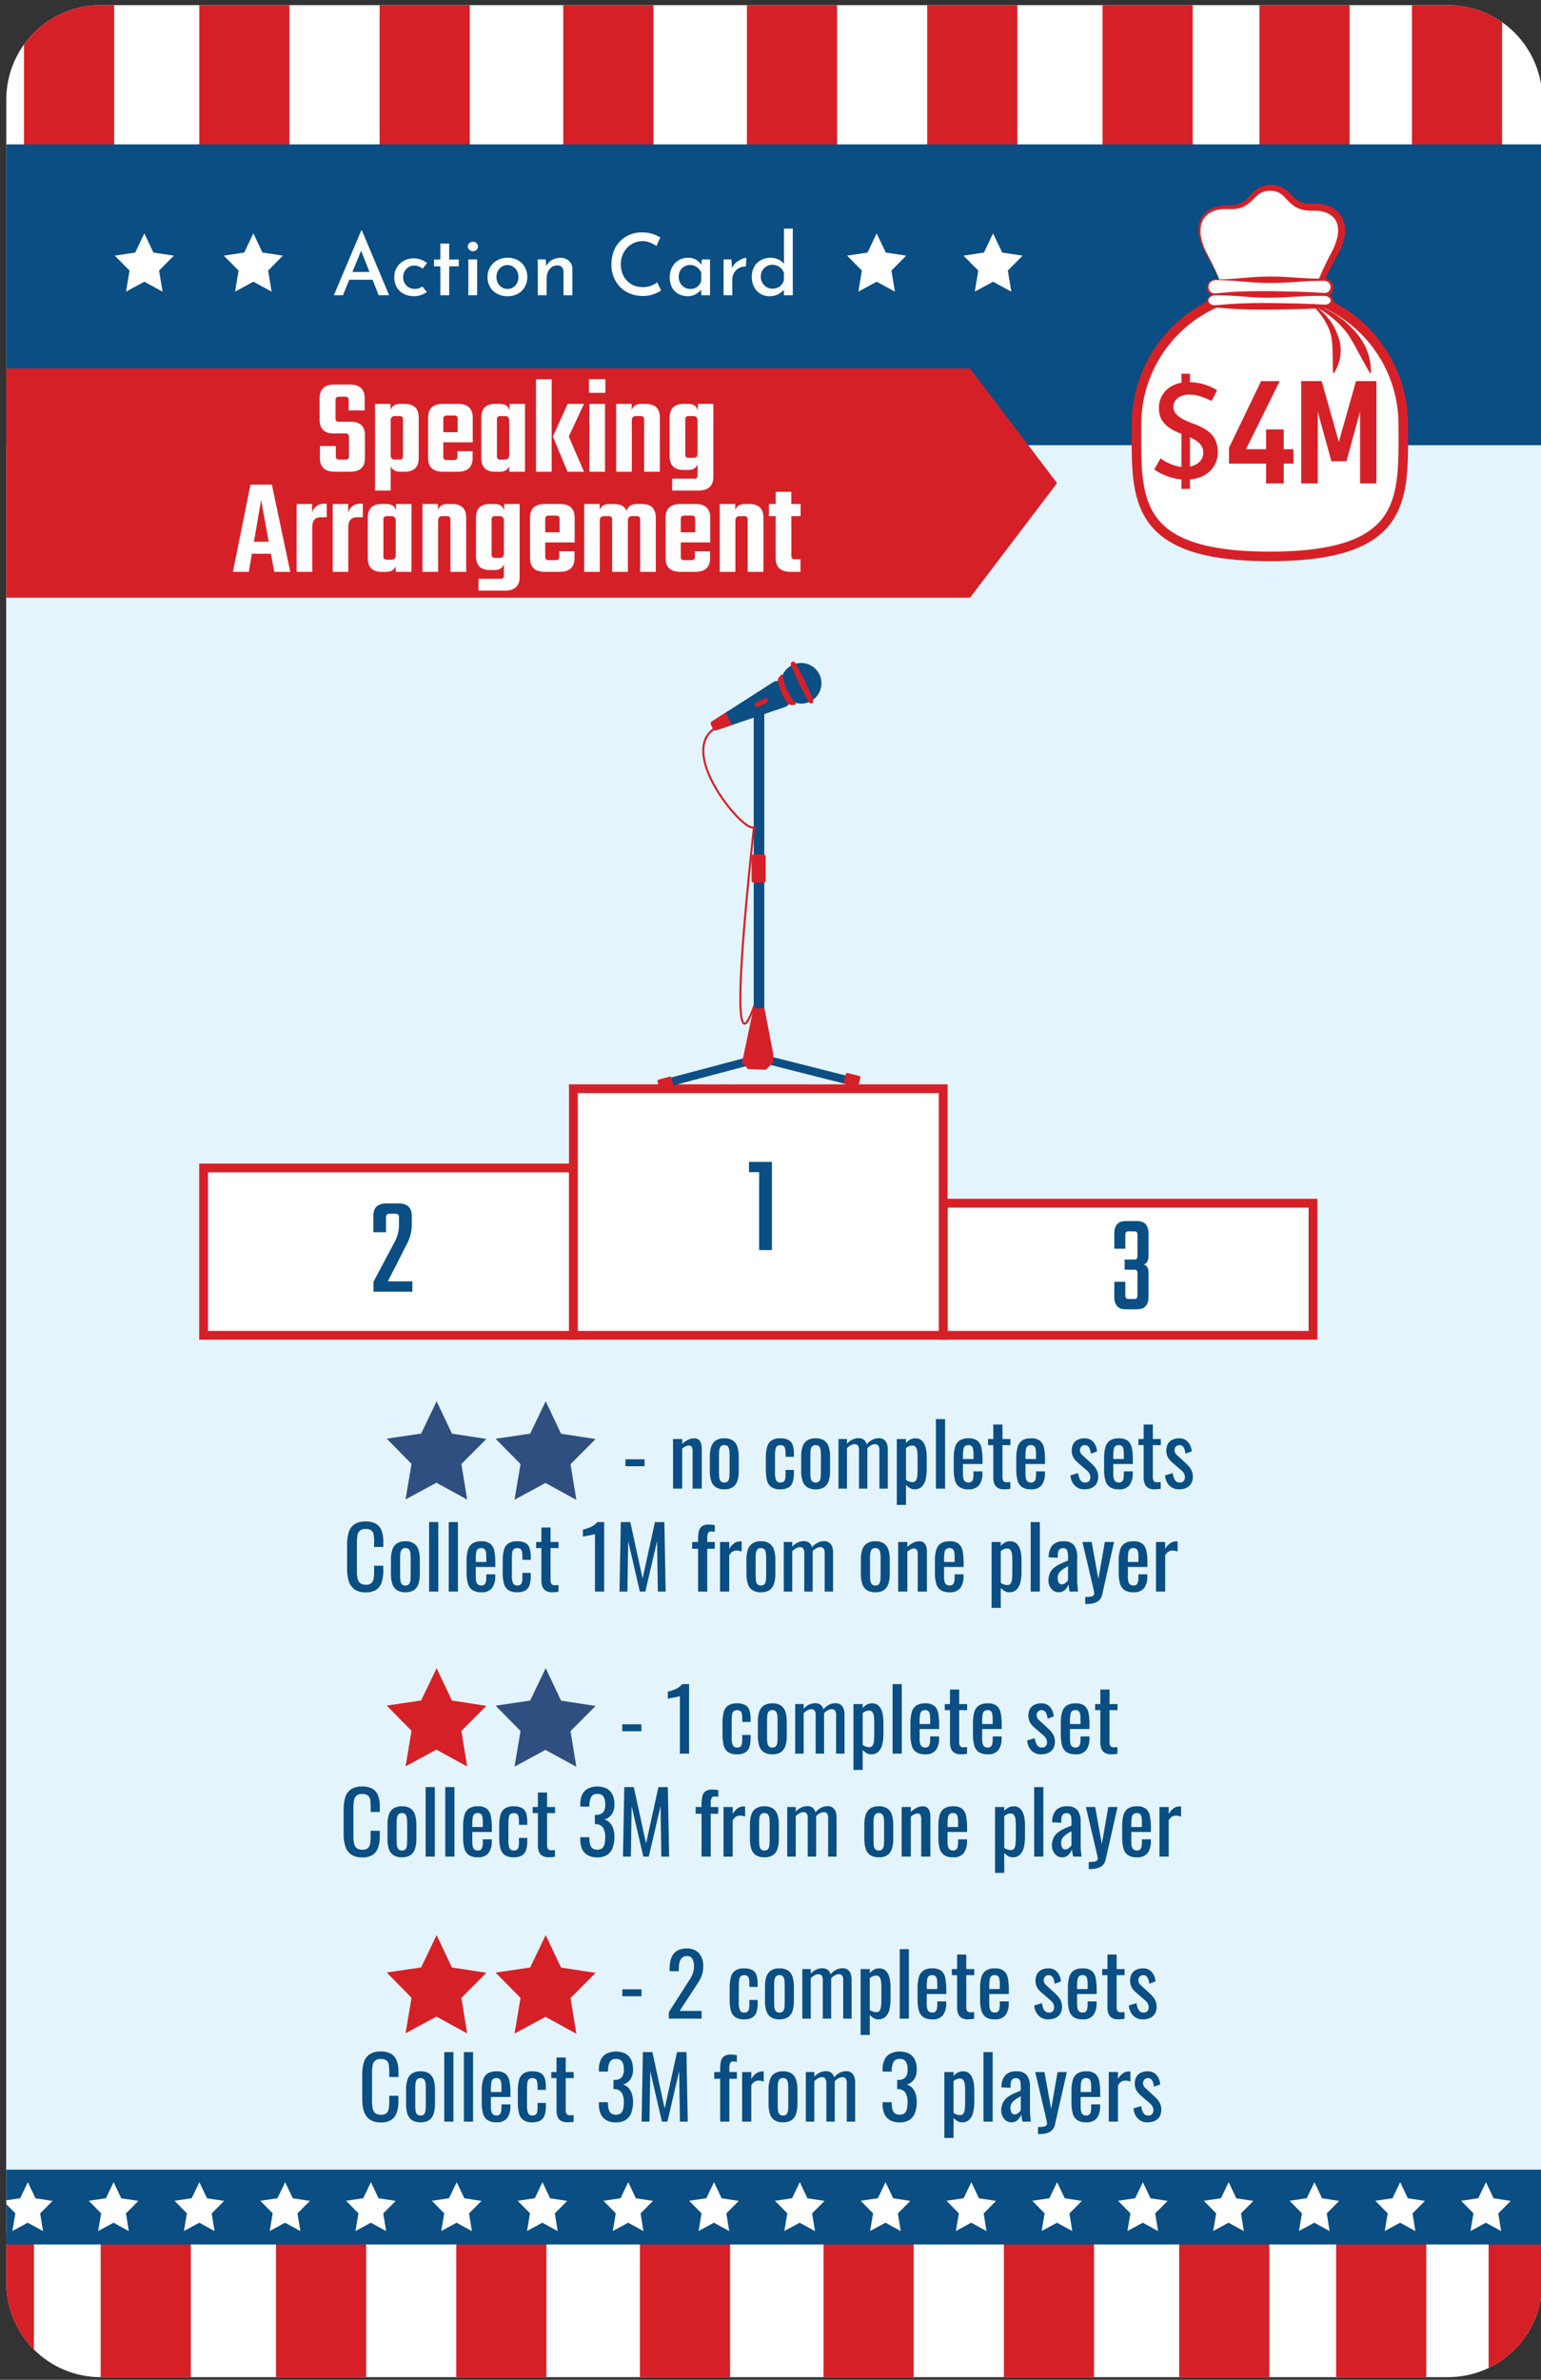<svg xmlns="http://www.w3.org/2000/svg" xmlns:xlink="http://www.w3.org/1999/xlink" viewBox="0 0 548.821 847.303"><rect x="0" y="0" width="548.821" height="847.303" fill="#333333" stroke="none"/><defs><style>.cls-1{fill:none;}.cls-2{clip-path:url(#clip-path);}.cls-12,.cls-13,.cls-3,.cls-7,.cls-8{fill:#fff;}.cls-3{stroke:#fff;stroke-width:2.571px;}.cls-13,.cls-3,.cls-8{stroke-miterlimit:10;}.cls-4{fill:#e4f4fc;}.cls-5{fill:#d62027;}.cls-6{fill:#0a4e83;}.cls-8{stroke:#d62028;stroke-width:3.136px;}.cls-11,.cls-9{fill:#0d4e83;}.cls-10{fill:#d62029;}.cls-11{opacity:0.3;}.cls-12,.cls-13{fill-rule:evenodd;}.cls-13{stroke:#d62027;stroke-width:3.394px;}.cls-14{fill:#fcfdff;}.cls-15{fill:#2f4f81;}</style><clipPath id="clip-path"><path class="cls-1" d="M35.835,1.827H515.686A33.592,33.592,0,0,1,549.278,35.419V812.774a33.592,33.592,0,0,1-33.592,33.592H35.835A33.589,33.589,0,0,1,2.247,812.777V35.415A33.588,33.588,0,0,1,35.835,1.827Z"/></clipPath></defs><title>card_type-card</title><g id="new_safe_zone" data-name="new safe zone"><g class="cls-2"><rect class="cls-3" x="-32.105" y="-32.651" width="606.137" height="904.394"/><rect class="cls-4" x="-32.105" y="130.472" width="606.786" height="663.865"/><rect class="cls-5" x="-20.042" y="795.837" width="32.108" height="75.821"/><rect class="cls-5" x="475.853" y="795.837" width="32.108" height="75.821"/><rect class="cls-5" x="530.16" y="795.837" width="32.108" height="75.821"/><rect class="cls-5" x="35.85" y="795.837" width="32.108" height="75.821"/><rect class="cls-5" x="419.961" y="795.837" width="32.108" height="75.821"/><rect class="cls-5" x="98.283" y="795.837" width="32.108" height="75.821"/><rect class="cls-5" x="357.528" y="795.837" width="32.108" height="75.821"/><rect class="cls-5" x="162.5" y="795.922" width="32.108" height="75.821"/><rect class="cls-5" x="293.312" y="795.922" width="32.108" height="75.821"/><rect class="cls-5" x="227.906" y="795.922" width="32.108" height="75.821"/><rect class="cls-1" x="-20.042" y="796.006" width="528.003" height="75.652"/><rect class="cls-6" x="-30.966" y="772.492" width="605.646" height="26.64"/><polygon class="cls-7" points="101.56 776.944 104.275 782.681 110.377 783.616 105.948 788.065 106.973 794.366 101.521 791.378 96.054 794.337 97.113 788.041 92.708 783.569 98.815 782.667 101.56 776.944"/><polygon class="cls-7" points="132.107 776.944 134.822 782.681 140.924 783.616 136.495 788.065 137.521 794.366 132.069 791.378 126.601 794.337 127.661 788.041 123.255 783.569 129.362 782.667 132.107 776.944"/><polygon class="cls-7" points="40.465 776.944 43.18 782.681 49.282 783.616 44.853 788.065 45.879 794.366 40.427 791.378 34.959 794.337 36.019 788.041 31.613 783.569 37.72 782.667 40.465 776.944"/><polygon class="cls-7" points="71.013 776.944 73.727 782.681 79.829 783.616 75.4 788.065 76.426 794.366 70.974 791.378 65.506 794.337 66.566 788.041 62.161 783.569 68.267 782.667 71.013 776.944"/><polygon class="cls-7" points="223.749 776.944 226.464 782.681 232.566 783.616 228.137 788.065 229.163 794.366 223.711 791.378 218.243 794.337 219.302 788.041 214.897 783.569 221.004 782.667 223.749 776.944"/><polygon class="cls-7" points="254.297 776.944 257.011 782.681 263.113 783.616 258.684 788.065 259.71 794.366 254.258 791.378 248.79 794.337 249.85 788.041 245.445 783.569 251.551 782.667 254.297 776.944"/><polygon class="cls-7" points="162.655 776.944 165.369 782.681 171.471 783.616 167.042 788.065 168.068 794.366 162.616 791.378 157.148 794.337 158.208 788.041 153.803 783.569 159.909 782.667 162.655 776.944"/><polygon class="cls-7" points="193.202 776.944 195.917 782.681 202.019 783.616 197.589 788.065 198.615 794.366 193.163 791.378 187.696 794.337 188.755 788.041 184.35 783.569 190.457 782.667 193.202 776.944"/><polygon class="cls-7" points="9.918 776.944 12.633 782.681 18.735 783.616 14.306 788.065 15.331 794.366 9.879 791.378 4.412 794.337 5.471 788.041 1.066 783.569 7.173 782.667 9.918 776.944"/><polygon class="cls-7" points="468.128 776.944 470.842 782.681 476.944 783.616 472.515 788.065 473.541 794.366 468.089 791.378 462.621 794.337 463.681 788.041 459.276 783.569 465.383 782.667 468.128 776.944"/><polygon class="cls-7" points="498.675 776.944 501.39 782.681 507.492 783.616 503.063 788.065 504.089 794.366 498.637 791.378 493.169 794.337 494.228 788.041 489.823 783.569 495.93 782.667 498.675 776.944"/><polygon class="cls-7" points="407.033 776.944 409.748 782.681 415.85 783.616 411.421 788.065 412.447 794.366 406.995 791.378 401.527 794.337 402.586 788.041 398.181 783.569 404.288 782.667 407.033 776.944"/><polygon class="cls-7" points="437.581 776.944 440.295 782.681 446.397 783.616 441.968 788.065 442.994 794.366 437.542 791.378 432.074 794.337 433.134 788.041 428.729 783.569 434.835 782.667 437.581 776.944"/><polygon class="cls-7" points="529.222 776.944 531.937 782.681 538.039 783.616 533.61 788.065 534.636 794.366 529.184 791.378 523.716 794.337 524.776 788.041 520.37 783.569 526.477 782.667 529.222 776.944"/><polygon class="cls-7" points="345.939 776.944 348.653 782.681 354.755 783.616 350.326 788.065 351.352 794.366 345.9 791.378 340.432 794.337 341.492 788.041 337.087 783.569 343.193 782.667 345.939 776.944"/><polygon class="cls-7" points="376.486 776.944 379.201 782.681 385.302 783.616 380.873 788.065 381.899 794.366 376.447 791.378 370.979 794.337 372.039 788.041 367.634 783.569 373.741 782.667 376.486 776.944"/><polygon class="cls-7" points="284.844 776.944 287.559 782.681 293.66 783.616 289.231 788.065 290.257 794.366 284.805 791.378 279.338 794.337 280.397 788.041 275.992 783.569 282.099 782.667 284.844 776.944"/><polygon class="cls-7" points="315.391 776.944 318.106 782.681 324.208 783.616 319.779 788.065 320.805 794.366 315.353 791.378 309.885 794.337 310.944 788.041 306.539 783.569 312.646 782.667 315.391 776.944"/><rect class="cls-8" x="335.921" y="428.392" width="131.703" height="47.037"/><rect class="cls-8" x="72.514" y="415.849" width="131.703" height="59.58"/><rect class="cls-8" x="204.217" y="387.627" width="131.703" height="87.802"/><path class="cls-6" d="M274.924,413.68v31.408h-4.566V417.343h-3.612V413.68Z"/><path class="cls-6" d="M137.476,433.599v5.117H132.96v-5.82q0-4.414,4.666-4.415h4.315q4.715,0,4.716,4.415v3.161a14.69,14.69,0,0,1-1.756,6.874l-6.774,13.295h8.73v3.663H133.01v-3.512l7.676-14.45a12.694,12.694,0,0,0,1.405-6.02v-2.308a1.752,1.752,0,0,0-.276-1.18,1.855,1.855,0,0,0-1.23-.275h-1.605a1.863,1.863,0,0,0-1.204.275A1.641,1.641,0,0,0,137.476,433.599Z"/><path class="cls-6" d="M400.788,439.87v4.716H396.86V439.167q0-4.414,4.058-4.415h4.014q4.102,0,4.102,4.415v7.928q0,2.66-1.745,3.11,1.744.451,1.745,2.91v8.63q0,4.415-4.102,4.415h-4.014q-4.058,0-4.058-4.415v-5.368h3.927v4.666a1.82,1.82,0,0,0,.262,1.179,1.459,1.459,0,0,0,1.047.275h1.702a1.459,1.459,0,0,0,1.047-.275,1.82,1.82,0,0,0,.262-1.179v-7.526a1.819,1.819,0,0,0-.262-1.179,1.462,1.462,0,0,0-1.047-.276h-3.272v-3.612h3.272a1.458,1.458,0,0,0,1.047-.276,1.815,1.815,0,0,0,.262-1.179V439.87a1.823,1.823,0,0,0-.262-1.18,1.463,1.463,0,0,0-1.047-.275h-1.702a1.463,1.463,0,0,0-1.047.275A1.823,1.823,0,0,0,400.788,439.87Z"/><rect class="cls-9" x="268.435" y="252.161" width="3.763" height="127.174"/><rect class="cls-9" x="272.657" y="379.928" width="32.991" height="2.925" transform="translate(102.538 -59.34) rotate(14.219)"/><rect class="cls-10" x="300.782" y="382.503" width="5.368" height="4.053" rx="0.542" transform="translate(103.745 -62.758) rotate(14.219)"/><rect class="cls-9" x="237.584" y="379.415" width="34.182" height="2.925" transform="matrix(0.967, -0.256, 0.256, 0.967, -88.993, 77.861)"/><rect class="cls-10" x="234.327" y="383.698" width="5.149" height="3.739" rx="0.5" transform="matrix(0.967, -0.256, 0.256, 0.967, -90.787, 73.469)"/><path class="cls-10" d="M268.435,358.659l-4.151,19.607,2.076,2.351,6.341.26,2.697-2.555v-2.975l-3.2-16.688A5.203,5.203,0,0,1,268.435,358.659Z"/><rect class="cls-10" x="267.671" y="304.223" width="5.024" height="10.047" rx="0.672"/><path class="cls-10" d="M265.169,364.811a.929.929,0,0,1-.211-.025c-1.298-.301-2.555-3.832-.744-28.666,1.077-14.777,2.852-31.43,3.609-38.542.114-1.07.207-1.942.273-2.579a2.944,2.944,0,0,1-1.436-.404c-2.642-1.362-7.009-6.046-10.385-11.138-2.462-3.714-6.535-10.863-6.141-17.01.269-4.206,2.562-7.121,6.816-8.665l.249.686c-3.956,1.436-6.088,4.136-6.337,8.026-.647,10.111,11.388,25.008,16.132,27.453.621.32,1.092.41,1.292.247l.681-.554-.088.873c-.064.638-.179,1.713-.331,3.143-.757,7.107-2.53,23.753-3.607,38.517-.603,8.275-.906,14.831-.898,19.485.012,7.776.901,8.376,1.08,8.417.088.019.931.04,2.969-5.541l.324-.887.357.874c.192.471.394.945.599,1.409l-.667.295q-.126-.285-.251-.575C266.8,363.978,265.854,364.811,265.169,364.811Z"/><path class="cls-9" d="M279.676,251.7l-18.186,6.16-.78.265-5.603,1.898a.927.927,0,0,1-1.135-.475l-.731-1.519a.93.93,0,0,1,.336-1.185l4.986-3.197.694-.446,16.157-10.361a2.085,2.085,0,0,1,.461-.222,2.11,2.11,0,0,1,1.505.056l.23.097,1.482,3.741,2.004,3.506-.064.248a2.112,2.112,0,0,1-.885,1.207A2.05,2.05,0,0,1,279.676,251.7Z"/><path class="cls-11" d="M280.146,251.47a14.418,14.418,0,0,1-4.272-8.854,2.11,2.11,0,0,1,1.505.056l.23.097,1.482,3.741,2.004,3.506-.064.248A2.112,2.112,0,0,1,280.146,251.47Z"/><circle class="cls-9" cx="285.32" cy="243.281" r="7.237" transform="translate(-38.624 432.102) rotate(-70.69)"/><path class="cls-10" d="M289.2,250.406a1.005,1.005,0,0,1-1.223-.532,130.145,130.145,0,0,1-6.239-12.969,1.004,1.004,0,0,1,.348-1.288l.021-.01a1.005,1.005,0,0,1,1.223.532,130.132,130.132,0,0,1,6.239,12.969,1.005,1.005,0,0,1-.348,1.288Z"/><path class="cls-10" d="M283.396,250.658a.44.44,0,0,0-.099-.412,18.697,18.697,0,0,1-4.524-9.7.439.439,0,0,0-.284-.354.355.355,0,0,0-.403.116l-.804,1.038a1.479,1.479,0,0,0-.25,1.246c.396,1.677,1.574,5.857,3.902,8.056a1.434,1.434,0,0,0,1.107.402c.328-.03.725-.082,1.062-.13A.358.358,0,0,0,283.396,250.658Z"/><path class="cls-10" d="M270.082,251.685a.892.892,0,0,1-1.19-.417h0a.892.892,0,0,1,.417-1.19l2.893-1.392a.892.892,0,0,1,1.19.417h0a.892.892,0,0,1-.417,1.19Z"/><path class="cls-10" d="M258.562,253.645l-4.986,3.197a.93.93,0,0,0-.336,1.185l.731,1.519a.927.927,0,0,0,1.135.475l5.603-1.898.292-.099a14.565,14.565,0,0,1-2.334-4.447Z"/><path class="cls-9" d="M261.489,257.859l-.78.265a21.226,21.226,0,0,1-2.147-4.479l.694-.446A19.895,19.895,0,0,0,261.489,257.859Z"/><rect class="cls-5" x="448.55" y="-30.569" width="32.108" height="85.172"/><rect class="cls-5" x="502.856" y="-30.569" width="32.108" height="85.172"/><rect class="cls-5" x="8.547" y="-30.569" width="32.108" height="85.172"/><rect class="cls-5" x="392.658" y="-30.569" width="32.108" height="85.172"/><rect class="cls-5" x="70.98" y="-30.569" width="32.108" height="85.172"/><rect class="cls-5" x="330.225" y="-30.569" width="32.108" height="85.172"/><rect class="cls-5" x="135.197" y="-30.474" width="32.108" height="85.172"/><rect class="cls-5" x="266.009" y="-30.474" width="32.108" height="85.172"/><rect class="cls-5" x="200.603" y="-30.474" width="32.108" height="85.172"/><rect class="cls-1" x="-47.345" y="-30.379" width="528.003" height="84.982"/><rect class="cls-6" x="-30.966" y="51.397" width="604.997" height="107.111"/><polygon class="cls-5" points="345.464 212.815 -32.788 212.815 -63.793 172.004 -32.788 131.193 345.464 131.193 376.468 172.004 345.464 212.815"/><path class="cls-12" d="M437.973,110.916c-.238-2.535-2.404-9.936-8.23-20.504s-1.141-17.01,7.761-16.631,7.748-6.924,14.993-6.924,6.091,7.303,14.993,6.924,13.588,6.062,7.761,16.631-7.991,17.969-8.229,20.504C464.907,133.385,440.088,133.385,437.973,110.916Z"/><path class="cls-5" d="M437.973,110.916a28.143,28.143,0,0,0-1.361-5.299c-.589-1.729-1.26-3.43-1.978-5.109a104.636,104.636,0,0,0-4.922-9.781,25.64,25.64,0,0,1-2.248-5.046,12.227,12.227,0,0,1-.51-5.565,7.71,7.71,0,0,1,2.911-4.874,10.727,10.727,0,0,1,5.344-2.016,8.987,8.987,0,0,1,1.423-.103l1.382-.039a10.492,10.492,0,0,0,2.542-.308,8.391,8.391,0,0,0,4.185-2.664c1.199-1.242,2.509-2.905,4.523-3.667a8.845,8.845,0,0,1,3.012-.62c.507-.033,1.015.026,1.524.042a11.669,11.669,0,0,1,1.533.318,8.783,8.783,0,0,1,2.769,1.48,27.949,27.949,0,0,1,2.088,1.97,13.551,13.551,0,0,0,1.901,1.635,7.16,7.16,0,0,0,2.123.958c1.549.445,3.114.26,5.201.341a11.712,11.712,0,0,1,5.793,1.787,8.505,8.505,0,0,1,3.561,5.152,12.677,12.677,0,0,1-.209,6.019,23.452,23.452,0,0,1-2.221,5.322c-.884,1.596-1.763,3.169-2.579,4.787a90.349,90.349,0,0,0-4.444,9.88,31.962,31.962,0,0,0-1.493,5.11c-.137.84-.255,1.833-.433,2.732a25.456,25.456,0,0,1-.7,2.724,18.006,18.006,0,0,1-6.158,9.23,12.883,12.883,0,0,1-10.597,2.364,14.196,14.196,0,0,1-8.67-6.397A23.399,23.399,0,0,1,437.973,110.916Zm0,0a23.351,23.351,0,0,0,3.374,10.311,13.802,13.802,0,0,0,8.663,6.101,12.148,12.148,0,0,0,10.027-2.648,16.97,16.97,0,0,0,5.426-8.955,24.068,24.068,0,0,0,.552-2.61c.136-.9.195-1.728.308-2.698a33.292,33.292,0,0,1,1.336-5.469,82.95,82.95,0,0,1,4.135-10.286c.787-1.666,1.649-3.309,2.494-4.932A23.276,23.276,0,0,0,476.186,84.92a10.246,10.246,0,0,0,.155-4.819,5.99,5.99,0,0,0-2.538-3.626,9.23,9.23,0,0,0-4.565-1.418c-1.547-.097-3.701.119-5.69-.475a8.981,8.981,0,0,1-2.82-1.342,15.802,15.802,0,0,1-2.205-1.984c-.634-.677-1.232-1.308-1.846-1.844a6.555,6.555,0,0,0-2.006-1.145,7.76,7.76,0,0,0-4.698.02c-1.5.471-2.65,1.744-4.004,3.055a12.478,12.478,0,0,1-2.29,1.815,7.494,7.494,0,0,1-1.351.656,7.878,7.878,0,0,1-1.428.426,11.915,11.915,0,0,1-2.896.23l-1.359-.02a7.95,7.95,0,0,0-1.31.038,9.597,9.597,0,0,0-4.856,1.584,6.786,6.786,0,0,0-2.744,4.196,11.563,11.563,0,0,0,.269,5.264,22.799,22.799,0,0,0,2.019,5.026c1.717,3.232,3.296,6.537,4.701,9.914.704,1.687,1.36,3.395,1.935,5.131A28.141,28.141,0,0,1,437.973,110.916Z"/><path class="cls-13" d="M452.259,103.79a47.33,47.33,0,0,1,47.505,47.154c0,26.042,2.155,47.153-47.505,47.153s-47.504-21.111-47.504-47.153A47.33,47.33,0,0,1,452.259,103.79Z"/><path class="cls-12" d="M432.857,99.61h38.805a2.706,2.706,0,0,1,2.698,2.698h0a2.706,2.706,0,0,1-2.698,2.698H432.857a2.706,2.706,0,0,1-2.698-2.698h0A2.706,2.706,0,0,1,432.857,99.61Z"/><path class="cls-5" d="M432.857,99.483c3.939.033,7.879-.342,11.818-.684a95.42,95.42,0,0,1,11.818-.248c3.94.157,7.879.568,11.818.647.985.007,1.97.039,2.955.025a3.69,3.69,0,0,1,1.606.234,3.31,3.31,0,0,1,1.329,1.032,3.252,3.252,0,0,1,.342,3.302,3.344,3.344,0,0,1-2.883,1.912c-3.939.247-7.879.443-11.818.5-3.94.088-7.879.195-11.818.16-3.939-.056-7.879-.132-11.818-.52l-2.955-.256a7.758,7.758,0,0,1-.803-.093,3.263,3.263,0,0,1-.824-.288,3.161,3.161,0,0,1-1.24-1.13,3.015,3.015,0,0,1-.092-3.088A2.91,2.91,0,0,1,432.857,99.483Zm0,.255a2.537,2.537,0,0,0-2.229,1.426,2.353,2.353,0,0,0,.321,2.509,2.322,2.322,0,0,0,1.033.701,2.287,2.287,0,0,0,.598.095c.182.003.413-.022.671-.044l2.955-.256c3.939-.389,7.879-.464,11.818-.52,3.94-.035,7.879.072,11.818.16,3.939.057,7.879.253,11.818.5a2.095,2.095,0,0,0,1.91-1.022,2.12,2.12,0,0,0-.071-2.294,2.2,2.2,0,0,0-.943-.798,2.879,2.879,0,0,0-1.29-.197c-.985-.014-1.97.018-2.955.025-3.94.078-7.879.49-11.818.647a95.42,95.42,0,0,1-11.818-.249C440.736,100.08,436.797,99.704,432.857,99.737Z"/><path class="cls-12" d="M432.857,105.006h38.805c1.484,0,2.698.913,2.698,2.03h0c0,1.116-1.214,2.03-2.698,2.03H432.857c-1.484,0-2.698-.914-2.698-2.03h0C430.159,105.919,431.373,105.006,432.857,105.006Z"/><path class="cls-5" d="M432.857,104.896c3.855.033,7.71-.307,11.566-.583a101.45,101.45,0,0,1,11.566-.226l5.783.304c1.927.114,3.855.221,5.783.257.964.006,1.927.034,2.891.022.492,0,.942-.018,1.468-.003a3.768,3.768,0,0,1,1.539.417,2.56,2.56,0,0,1,1.17,1.204,2.043,2.043,0,0,1-.07,1.784,3.407,3.407,0,0,1-2.891,1.6c-3.855.214-7.71.384-11.565.434-3.855.076-7.71.169-11.566.139-3.855-.049-7.71-.114-11.565-.451l-2.891-.222c-.493-.041-.939-.065-1.471-.121a3.601,3.601,0,0,1-1.5-.526,2.558,2.558,0,0,1-1.032-1.21,1.784,1.784,0,0,1,.166-1.558A3.03,3.03,0,0,1,432.857,104.896Zm0,.221a2.708,2.708,0,0,0-2.337,1.202,1.391,1.391,0,0,0-.036,1.226,1.831,1.831,0,0,0,.913.855,2.865,2.865,0,0,0,1.255.266l1.42-.103,2.891-.222c3.855-.337,7.71-.402,11.565-.451,3.855-.03,7.71.063,11.566.139,3.855.05,7.71.22,11.565.434a2.368,2.368,0,0,0,2.066-.864,1.136,1.136,0,0,0,.132-1,1.78,1.78,0,0,0-.776-.861,2.696,2.696,0,0,0-1.216-.375c-.437-.02-.951-.013-1.423-.02-.964-.012-1.927.016-2.891.022-1.927.036-3.855.143-5.783.257l-5.783.304a101.496,101.496,0,0,1-11.566-.226C440.568,105.424,436.712,105.084,432.857,105.117Z"/><path class="cls-5" d="M467.317,108.167a27.416,27.416,0,0,1,5.274,4.588,19.473,19.473,0,0,1,3.658,6.171,14.677,14.677,0,0,1-1.19,13.937l-.273-.074c-.174-2.411-.091-4.623-.197-6.792a34.783,34.783,0,0,0-.504-6.406,19.889,19.889,0,0,0-2.623-5.984,30.225,30.225,0,0,0-4.324-5.221Z"/><path class="cls-5" d="M467.287,108.133a38.089,38.089,0,0,1,7.745,3.49,30.132,30.132,0,0,1,6.694,5.467,23.23,23.23,0,0,1,4.929,7.191,21.411,21.411,0,0,1,1.594,8.504l-.299.079c-1.548-2.473-2.749-4.916-4.088-7.253a66.953,66.953,0,0,0-4.033-6.932,32.368,32.368,0,0,0-5.676-5.784,42.44,42.44,0,0,0-6.984-4.477Z"/><path class="cls-5" d="M460.664,159.932v5.136h-3.462v7.039h-6.29v-7.039H437.699v-5.655l11.425-23.715H455.76l-12.002,24.234h7.155v-7.039h6.29v7.039Z"/><path class="cls-5" d="M469.319,172.106h-5.886V135.697h7.27l6.116,21.638,6.116-21.638h7.27v36.409h-5.828V146.545l-4.847,17.656H474.166l-4.847-17.599Z"/><path class="cls-5" d="M432.97,156.947a8.099,8.099,0,0,0-1.978-2.801,12.643,12.643,0,0,0-2.777-1.907,27.826,27.826,0,0,0-3.084-1.342,31.742,31.742,0,0,1-3.484-1.483,9.584,9.584,0,0,1-2.683-1.907,3.556,3.556,0,0,1-1.036-2.542,3.913,3.913,0,0,1,1.554-3.272,6.68,6.68,0,0,1,4.19-1.2,12.781,12.781,0,0,1,4.002.683,28.848,28.848,0,0,1,3.86,1.577l1.93-3.813a20.668,20.668,0,0,0-4.52-2.048,18.655,18.655,0,0,0-5.145-.81v-3.023H420.763v3.208a10.987,10.987,0,0,0-3.117,1.025,8.682,8.682,0,0,0-4.896,8.05,7.933,7.933,0,0,0,.871,3.884,8.465,8.465,0,0,0,2.284,2.66,15.495,15.495,0,0,0,3.083,1.836c.604.272,1.194.522,1.775.758v11.78a11.902,11.902,0,0,1-1.822-.368,20.017,20.017,0,0,1-3.037-1.13,13.039,13.039,0,0,1-2.59-1.577L411.102,167.14a17.132,17.132,0,0,0,3.225,1.836,22.891,22.891,0,0,0,3.837,1.295,17.25,17.25,0,0,0,2.599.416v3.376H423.8v-3.358a12.2,12.2,0,0,0,4.674-1.258,9.608,9.608,0,0,0,3.884-3.507,9.139,9.139,0,0,0,1.342-4.873A10.301,10.301,0,0,0,432.97,156.947Zm-5.461,7.156a5.972,5.972,0,0,1-2.519,1.695,9.284,9.284,0,0,1-1.19.333V155.684q.796.36,1.519.769a7.988,7.988,0,0,1,2.307,1.907,4.171,4.171,0,0,1,.895,2.707A4.437,4.437,0,0,1,427.509,164.103Z"/><polygon class="cls-7" points="51.397 83.094 54.65 89.924 61.925 91.019 56.661 96.334 57.903 103.841 51.397 100.297 44.89 103.841 46.132 96.334 40.868 91.019 48.143 89.924 51.397 83.094"/><polygon class="cls-7" points="90.234 83.094 93.487 89.924 100.762 91.019 95.498 96.334 96.741 103.841 90.234 100.297 83.727 103.841 84.97 96.334 79.705 91.019 86.98 89.924 90.234 83.094"/><polygon class="cls-7" points="312.215 83.094 315.468 89.924 322.743 91.019 317.479 96.334 318.722 103.841 312.215 100.297 305.708 103.841 306.951 96.334 301.686 91.019 308.961 89.924 312.215 83.094"/><polygon class="cls-7" points="353.671 83.094 356.925 89.924 364.2 91.019 358.935 96.334 360.178 103.841 353.671 100.297 347.164 103.841 348.407 96.334 343.143 91.019 350.418 89.924 353.671 83.094"/><path class="cls-14" d="M128.668,82.037l-9.775,23.094h3.238l2.258-5.529h8.298l2.182,5.529h3.727l-9.714-23.094Zm-3.144,14.785L128.61,89.268l2.98,7.554Z"/><path class="cls-14" d="M145.5,95.111a3.637,3.637,0,0,1,1.955-.55,4.304,4.304,0,0,1,1.787.352,6.657,6.657,0,0,1,1.298.748l1.558-2.016a7.264,7.264,0,0,0-2.107-1.191,7.972,7.972,0,0,0-2.81-.459,6.952,6.952,0,0,0-3.299.825,6.493,6.493,0,0,0-2.505,2.337,6.559,6.559,0,0,0-.947,3.559,6.892,6.892,0,0,0,.886,3.574,6.15,6.15,0,0,0,2.475,2.337,7.796,7.796,0,0,0,3.696.84,7.572,7.572,0,0,0,2.459-.412,6.949,6.949,0,0,0,2.062-1.085l-1.588-1.985a4.468,4.468,0,0,1-1.191.642,4.543,4.543,0,0,1-3.635-.306,3.936,3.936,0,0,1-1.481-1.497,4.207,4.207,0,0,1-.535-2.107,4.309,4.309,0,0,1,.519-2.107A3.976,3.976,0,0,1,145.5,95.111Z"/><polygon class="cls-14" points="159.979 86.711 156.833 86.711 156.833 92.393 154.572 92.393 154.572 94.836 156.833 94.836 156.833 105.131 159.979 105.131 159.979 94.836 163.4 94.836 163.4 92.393 159.979 92.393 159.979 86.711"/><rect class="cls-14" x="166.791" y="92.362" width="3.147" height="12.769"/><path class="cls-14" d="M168.471,86.039a1.969,1.969,0,0,0-1.268.488,1.552,1.552,0,0,0,0,2.444,1.969,1.969,0,0,0,1.268.488,1.8,1.8,0,0,0,1.222-.488,1.633,1.633,0,0,0,0-2.444A1.8,1.8,0,0,0,168.471,86.039Z"/><path class="cls-14" d="M184.493,92.683a7.282,7.282,0,0,0-3.681-.901,7.534,7.534,0,0,0-3.727.901,6.617,6.617,0,0,0-2.536,2.459,6.742,6.742,0,0,0-.916,3.482,6.865,6.865,0,0,0,.932,3.62,6.344,6.344,0,0,0,2.536,2.383,7.752,7.752,0,0,0,3.65.84,7.428,7.428,0,0,0,3.727-.901,6.338,6.338,0,0,0,2.459-2.459,7.4,7.4,0,0,0,0-6.965A6.38,6.38,0,0,0,184.493,92.683Zm-.352,8.096a3.767,3.767,0,0,1-3.452,2.092,3.557,3.557,0,0,1-1.955-.565,4.093,4.093,0,0,1-1.405-1.513,4.428,4.428,0,0,1-.52-2.169,4.507,4.507,0,0,1,.504-2.123,4.056,4.056,0,0,1,1.39-1.542,3.545,3.545,0,0,1,1.986-.581,3.706,3.706,0,0,1,2.077.581,3.946,3.946,0,0,1,1.375,1.542,4.623,4.623,0,0,1,.489,2.123A4.69,4.69,0,0,1,184.141,100.778Z"/><path class="cls-14" d="M199.659,91.812a5.974,5.974,0,0,0-3.162.824,4.835,4.835,0,0,0-1.927,2.118l-.227-2.393h-2.811v12.768H194.68V99.327a6.252,6.252,0,0,1,.474-2.52,3.983,3.983,0,0,1,1.329-1.695,3.231,3.231,0,0,1,1.925-.611,2.151,2.151,0,0,1,1.726.627,2.603,2.603,0,0,1,.565,1.664v8.34h3.146v-9.47a3.677,3.677,0,0,0-1.206-2.779A4.258,4.258,0,0,0,199.659,91.812Z"/><path class="cls-14" d="M231.932,101.71a8.896,8.896,0,0,1-6.231-.092,7.316,7.316,0,0,1-2.459-1.711,7.476,7.476,0,0,1-1.588-2.611,9.37,9.37,0,0,1-.55-3.224,8.513,8.513,0,0,1,2.276-5.864,7.354,7.354,0,0,1,2.444-1.741,7.489,7.489,0,0,1,5.819-.046,13.283,13.283,0,0,1,2.169,1.176l1.344-3.055a12.425,12.425,0,0,0-2.81-1.268,11.954,11.954,0,0,0-3.696-.535,11.165,11.165,0,0,0-4.399.856,10.244,10.244,0,0,0-5.728,6.019,13.198,13.198,0,0,0-.779,4.612,11.849,11.849,0,0,0,.764,4.262,10.785,10.785,0,0,0,2.199,3.543,10.225,10.225,0,0,0,3.498,2.429,12.058,12.058,0,0,0,4.659.916,10.527,10.527,0,0,0,2.856-.306,11.873,11.873,0,0,0,2.261-.809,11.437,11.437,0,0,0,1.482-.841l-1.405-2.901A8.134,8.134,0,0,1,231.932,101.71Z"/><path class="cls-14" d="M249.762,94.247a6.214,6.214,0,0,0-1.733-1.686,5.346,5.346,0,0,0-3.009-.779,6.32,6.32,0,0,0-5.606,3.238,8.251,8.251,0,0,0-.046,7.408,5.76,5.76,0,0,0,2.321,2.26,6.854,6.854,0,0,0,3.269.779,5.571,5.571,0,0,0,1.986-.336,6.307,6.307,0,0,0,1.542-.825,6.61,6.61,0,0,0,1.054-.946c.086-.1.147-.177.214-.259v2.03h3.116V92.362h-2.902Zm-.801,7.234a3.807,3.807,0,0,1-1.344,1.024,4.258,4.258,0,0,1-1.802.366,3.919,3.919,0,0,1-2.046-.565,4.104,4.104,0,0,1-1.497-1.543,4.346,4.346,0,0,1-.55-2.169,4.477,4.477,0,0,1,.519-2.215,3.887,3.887,0,0,1,1.451-1.482,3.929,3.929,0,0,1,2.031-.55,4.13,4.13,0,0,1,1.787.382,4.545,4.545,0,0,1,1.405,1.023,3.663,3.663,0,0,1,.84,1.466v2.658A4.029,4.029,0,0,1,248.961,101.48Z"/><path class="cls-14" d="M262.127,93.522a5.339,5.339,0,0,0-1.395,1.901l-.255-3.061h-2.78v12.768h3.116V99.449a4.485,4.485,0,0,1,.611-2.261,4.628,4.628,0,0,1,1.695-1.711,4.301,4.301,0,0,1,2.52-.55l.184-3.115a4.529,4.529,0,0,0-1.726.442A7.614,7.614,0,0,0,262.127,93.522Z"/><path class="cls-14" d="M279.203,81.395V93.954a4.762,4.762,0,0,0-1.97-1.577,6.696,6.696,0,0,0-2.764-.596,7.196,7.196,0,0,0-3.421.81,6.013,6.013,0,0,0-2.414,2.322,7.099,7.099,0,0,0-.886,3.65,7.678,7.678,0,0,0,.825,3.619,5.98,5.98,0,0,0,2.261,2.429,6.202,6.202,0,0,0,3.238.856,6.51,6.51,0,0,0,3.116-.733,8.042,8.042,0,0,0,1.986-1.511v1.908H282.35V81.395Zm-2.26,21.017a4.766,4.766,0,0,1-1.894.366,3.919,3.919,0,0,1-2.046-.565,4.104,4.104,0,0,1-1.497-1.543,4.346,4.346,0,0,1-.55-2.169,4.215,4.215,0,0,1,.55-2.184,4.141,4.141,0,0,1,1.481-1.482,3.986,3.986,0,0,1,2.062-.55,4.528,4.528,0,0,1,1.863.382,4.24,4.24,0,0,1,1.436,1.024,3.733,3.733,0,0,1,.825,1.497v2.566a4.198,4.198,0,0,1-.81,1.603A3.691,3.691,0,0,1,276.943,102.412Z"/><path class="cls-7" d="M124.812,150.151h-3.888a1.723,1.723,0,0,1-1.132-.271,1.428,1.428,0,0,1-.295-1.058v-6.25a1.432,1.432,0,0,1,.295-1.059,1.729,1.729,0,0,1,1.132-.27h1.87a1.631,1.631,0,0,1,1.083.27,1.432,1.432,0,0,1,.295,1.059v3.543h5.709v-4.331q0-4.872-5.315-4.872h-5.414q-5.315,0-5.315,4.872v7.629q0,4.922,5.069,4.921h3.986a1.632,1.632,0,0,1,1.083.27,1.433,1.433,0,0,1,.295,1.059v6.644a1.43,1.43,0,0,1-.295,1.059,1.627,1.627,0,0,1-1.083.271h-1.87a1.722,1.722,0,0,1-1.132-.271,1.43,1.43,0,0,1-.295-1.059v-3.494h-5.66v4.282q0,4.872,5.365,4.872h5.315q5.364,0,5.364-4.872v-8.121Q129.98,150.151,124.812,150.151Z"/><path class="cls-7" d="M144.055,143.802h-1.477q-2.805,0-3.494,2.215v-2.215h-5.512V174.66h5.561v-8.761q.738,2.067,3.445,2.067h1.477q5.068,0,5.069-4.872v-14.42Q149.124,143.803,144.055,143.802Zm-.541,18.505a1.428,1.428,0,0,1-.295,1.059,1.625,1.625,0,0,1-1.083.271h-1.476q-1.526,0-1.525-1.624V149.757q0-1.623,1.525-1.624h1.476a1.631,1.631,0,0,1,1.083.27,1.433,1.433,0,0,1,.295,1.059Z"/><path class="cls-7" d="M163.052,143.802H157.835q-5.365,0-5.365,4.873v14.42q0,4.872,5.365,4.872h5.118q5.364,0,5.364-4.872v-2.461h-5.414v1.821a1.427,1.427,0,0,1-.295,1.058,1.625,1.625,0,0,1-1.083.27h-2.264a1.611,1.611,0,0,1-1.107-.27,1.517,1.517,0,0,1-.271-1.058v-4.971h10.483v-8.809Q168.367,143.803,163.052,143.802Zm-.049,10.09h-5.119v-4.627a1.431,1.431,0,0,1,.295-1.058,1.63,1.63,0,0,1,1.083-.27h2.363a1.631,1.631,0,0,1,1.083.27,1.431,1.431,0,0,1,.295,1.058Z"/><path class="cls-7" d="M181.458,146.164q-.59-2.361-3.494-2.362H176.438q-5.02,0-5.02,4.873v14.42q0,4.872,5.02,4.872h1.526q2.657,0,3.396-2.067v2.067h5.61V143.802H181.458Zm-.098,15.848q0,1.625-1.526,1.624h-1.477a1.624,1.624,0,0,1-1.083-.271,1.43,1.43,0,0,1-.295-1.059V149.462a1.435,1.435,0,0,1,.295-1.059,1.63,1.63,0,0,1,1.083-.27h1.477q1.525,0,1.526,1.624Z"/><rect class="cls-7" x="190.907" y="135.042" width="5.561" height="32.925"/><polygon class="cls-7" points="202.178 143.802 196.912 155.417 202.128 167.967 207.985 167.967 202.571 155.417 207.985 143.802 202.178 143.802"/><rect class="cls-7" x="209.756" y="134.992" width="5.856" height="4.873"/><rect class="cls-7" x="209.904" y="143.802" width="5.561" height="24.165"/><path class="cls-7" d="M229.934,143.802h-1.477q-2.805,0-3.494,2.215v-2.215h-5.512v24.165h5.561v-18.21q0-1.623,1.525-1.624h1.476a1.631,1.631,0,0,1,1.083.27,1.433,1.433,0,0,1,.295,1.059v18.505h5.611v-19.292Q235.003,143.803,229.934,143.802Z"/><path class="cls-7" d="M248.537,146.164q-.59-2.361-3.494-2.362h-1.526q-5.02,0-5.02,4.873v13.78q0,4.872,5.02,4.872h1.526q2.657,0,3.396-2.067v3.839a1.434,1.434,0,0,1-.295,1.059,1.631,1.631,0,0,1-1.083.27h-7.677V174.66h9.302q5.363,0,5.364-4.872V143.802h-5.512Zm-.098,15.159a1.915,1.915,0,0,1-.345,1.304,1.567,1.567,0,0,1-1.181.369H245.436a1.625,1.625,0,0,1-1.083-.271,1.43,1.43,0,0,1-.295-1.059V149.462a1.435,1.435,0,0,1,.295-1.059,1.63,1.63,0,0,1,1.083-.27h1.477q1.525,0,1.526,1.624Z"/><path class="cls-7" d="M89.205,172.551l-6.25,31.055h5.66l1.083-6.447h6.792l1.181,6.447h5.709l-6.545-31.055Zm1.23,20.326,2.559-14.863,2.707,14.863Z"/><path class="cls-7" d="M112.681,180.228a4.31,4.31,0,0,0-1.525,2.312V179.44h-5.512v24.165h5.561V187.709q0-3.543,3.101-3.544h2.067v-4.822h-.886A4.41,4.41,0,0,0,112.681,180.228Z"/><path class="cls-7" d="M125.525,180.228A4.31,4.31,0,0,0,124,182.541V179.44h-5.512v24.165h5.561V187.709q0-3.543,3.101-3.544h2.067v-4.822h-.886A4.41,4.41,0,0,0,125.525,180.228Z"/><path class="cls-7" d="M141.028,181.803q-.59-2.361-3.494-2.362h-1.526q-5.02,0-5.019,4.873v14.42q0,4.872,5.019,4.872h1.526q2.657,0,3.396-2.067v2.067h5.61V179.44h-5.512ZM140.93,197.65q0,1.625-1.526,1.624h-1.477a1.625,1.625,0,0,1-1.083-.271,1.43,1.43,0,0,1-.295-1.059V185.101a1.435,1.435,0,0,1,.295-1.059,1.63,1.63,0,0,1,1.083-.27h1.477q1.525,0,1.526,1.624Z"/><path class="cls-7" d="M160.96,179.44h-1.477q-2.805,0-3.494,2.215V179.44H150.477v24.165h5.562v-18.21q0-1.623,1.525-1.624h1.476a1.63,1.63,0,0,1,1.083.27,1.432,1.432,0,0,1,.295,1.059v18.505h5.611V184.314Q166.029,179.441,160.96,179.44Z"/><path class="cls-7" d="M179.562,181.803q-.59-2.361-3.494-2.362h-1.526q-5.02,0-5.02,4.873v13.78q0,4.872,5.02,4.872h1.526q2.657,0,3.396-2.067v3.839a1.433,1.433,0,0,1-.295,1.059,1.631,1.631,0,0,1-1.083.27h-7.677v4.232H179.71q5.364,0,5.364-4.872V179.44h-5.512Zm-.098,15.159a1.915,1.915,0,0,1-.345,1.304,1.567,1.567,0,0,1-1.181.369h-1.477a1.624,1.624,0,0,1-1.083-.27,1.43,1.43,0,0,1-.295-1.059v-12.205a1.435,1.435,0,0,1,.295-1.059,1.63,1.63,0,0,1,1.083-.27h1.477q1.525,0,1.526,1.624Z"/><path class="cls-7" d="M199.347,179.44H194.13q-5.365,0-5.365,4.873v14.42q0,4.872,5.365,4.872h5.118q5.364,0,5.364-4.872v-2.461h-5.414v1.821a1.427,1.427,0,0,1-.295,1.058,1.625,1.625,0,0,1-1.083.27h-2.264a1.611,1.611,0,0,1-1.107-.27,1.517,1.517,0,0,1-.271-1.058V193.123h10.483v-8.809Q204.662,179.441,199.347,179.44Zm-.049,10.09h-5.119v-4.627a1.43,1.43,0,0,1,.295-1.058,1.63,1.63,0,0,1,1.083-.27H197.92a1.63,1.63,0,0,1,1.083.27,1.43,1.43,0,0,1,.295,1.058Z"/><path class="cls-7" d="M228.531,179.44h-1.526q-3.15,0-3.839,2.461-.985-2.459-4.626-2.461H217.064q-2.805,0-3.494,2.215V179.44h-5.512v24.165h5.561v-18.21q0-1.623,1.525-1.624h1.477a1.631,1.631,0,0,1,1.083.27,1.432,1.432,0,0,1,.295,1.059v18.505H223.61v-18.21q0-1.623,1.525-1.624h1.477a1.631,1.631,0,0,1,1.083.27,1.435,1.435,0,0,1,.295,1.059v18.505h5.562V184.314Q233.551,179.441,228.531,179.44Z"/><path class="cls-7" d="M247.627,179.44H242.41q-5.365,0-5.365,4.873v14.42q0,4.872,5.365,4.872h5.118q5.364,0,5.364-4.872v-2.461H247.479v1.821a1.427,1.427,0,0,1-.295,1.058,1.625,1.625,0,0,1-1.083.27h-2.264a1.611,1.611,0,0,1-1.107-.27,1.517,1.517,0,0,1-.271-1.058V193.123h10.483v-8.809Q252.942,179.441,247.627,179.44Zm-.049,10.09H242.459v-4.627a1.43,1.43,0,0,1,.295-1.058,1.63,1.63,0,0,1,1.083-.27H246.2a1.631,1.631,0,0,1,1.083.27,1.43,1.43,0,0,1,.295,1.058Z"/><path class="cls-7" d="M266.821,179.44h-1.477q-2.805,0-3.494,2.215V179.44h-5.512v24.165h5.561v-18.21q0-1.623,1.525-1.624h1.477a1.631,1.631,0,0,1,1.083.27,1.433,1.433,0,0,1,.295,1.059v18.505H271.89V184.314Q271.89,179.441,266.821,179.44Z"/><path class="cls-7" d="M285.128,183.772V179.44h-3.297v-4.33H276.27v4.33h-2.412v4.331H276.27v14.962q0,4.872,5.364,4.872h3.445v-4.479h-1.821a1.721,1.721,0,0,1-1.132-.27,1.432,1.432,0,0,1-.295-1.059V183.772Z"/><polygon class="cls-15" points="155.504 498.905 160.959 510.436 173.222 512.316 164.321 521.256 166.383 533.919 155.426 527.914 144.437 533.861 146.567 521.209 137.714 512.221 149.987 510.407 155.504 498.905"/><polygon class="cls-15" points="194.347 498.901 199.819 510.468 212.12 512.353 203.191 521.321 205.26 534.023 194.269 527.999 183.247 533.964 185.383 521.273 176.502 512.258 188.813 510.438 194.347 498.901"/><polygon class="cls-5" points="155.504 593.941 160.959 605.472 173.222 607.352 164.321 616.292 166.383 628.955 155.426 622.95 144.437 628.897 146.567 616.245 137.714 607.257 149.987 605.443 155.504 593.941"/><polygon class="cls-15" points="194.347 593.937 199.819 605.504 212.12 607.389 203.191 616.357 205.26 629.059 194.269 623.035 183.247 629 185.383 616.31 176.502 607.294 188.813 605.474 194.347 593.937"/><polygon class="cls-5" points="155.504 688.978 160.959 700.509 173.222 702.388 164.321 711.328 166.383 723.991 155.426 717.986 144.437 723.933 146.567 711.281 137.714 702.293 149.987 700.479 155.504 688.978"/><polygon class="cls-5" points="194.347 688.973 199.819 700.54 212.12 702.425 203.191 711.393 205.26 724.095 194.269 718.071 183.247 724.037 185.383 711.346 176.502 702.33 188.813 700.511 194.347 688.973"/><path class="cls-1" d="M54.328,10.66H499.687a35.425,35.425,0,0,1,35.425,35.425V805.218a35.425,35.425,0,0,1-35.425,35.425H54.328a35.425,35.425,0,0,1-35.425-35.425V46.085A35.425,35.425,0,0,1,54.328,10.66Z"/></g></g><g id="text"><path class="cls-6" d="M222.744,522.039v-2.475h6.812v2.475Z"/><path class="cls-6" d="M239.697,530.012V512.355h3.268v1.741a9.508,9.508,0,0,1,1.955-1.405,4.853,4.853,0,0,1,2.352-.58,2.247,2.247,0,0,1,1.634.55,2.989,2.989,0,0,1,.794,1.374,6.25,6.25,0,0,1,.229,1.681v14.296h-3.269v-13.35a3.187,3.187,0,0,0-.275-1.466,1.159,1.159,0,0,0-1.13-.52,2.42,2.42,0,0,0-1.145.321,6.961,6.961,0,0,0-1.145.778v14.235Z"/><path class="cls-6" d="M257.964,530.256a5.283,5.283,0,0,1-3.085-.794,4.266,4.266,0,0,1-1.604-2.261,11.259,11.259,0,0,1-.473-3.451v-5.133a11.259,11.259,0,0,1,.473-3.451,4.266,4.266,0,0,1,1.604-2.261,5.284,5.284,0,0,1,3.085-.794,5.215,5.215,0,0,1,3.07.794,4.3,4.3,0,0,1,1.588,2.261,11.27,11.27,0,0,1,.474,3.451V523.75a11.27,11.27,0,0,1-.474,3.451,4.3,4.3,0,0,1-1.588,2.261A5.214,5.214,0,0,1,257.964,530.256Zm0-2.413a1.505,1.505,0,0,0,1.329-.55,2.944,2.944,0,0,0,.458-1.451q.076-.901.077-1.879v-5.528q0-1.008-.077-1.895a3.027,3.027,0,0,0-.458-1.451,1.488,1.488,0,0,0-1.329-.564,1.528,1.528,0,0,0-1.344.564,2.92,2.92,0,0,0-.474,1.451q-.076.886-.076,1.895v5.528q0,.978.076,1.879a2.841,2.841,0,0,0,.474,1.451A1.545,1.545,0,0,0,257.964,527.843Z"/><path class="cls-6" d="M277.912,530.256a5.263,5.263,0,0,1-3.284-.87,4.266,4.266,0,0,1-1.497-2.459,15.911,15.911,0,0,1-.382-3.696V519.167a15.743,15.743,0,0,1,.397-3.803,4.182,4.182,0,0,1,1.512-2.413,5.349,5.349,0,0,1,3.253-.84,5.874,5.874,0,0,1,2.978.626,3.23,3.23,0,0,1,1.451,1.863,10.172,10.172,0,0,1,.398,3.07v1.038h-2.963V517.64a8.634,8.634,0,0,0-.153-1.832,1.638,1.638,0,0,0-.55-.978,2.231,2.231,0,0,0-2.352.06,1.981,1.981,0,0,0-.565,1.237,15.925,15.925,0,0,0-.138,2.367v5.56a7.046,7.046,0,0,0,.428,3.024,1.597,1.597,0,0,0,1.527.764,1.648,1.648,0,0,0,1.207-.382,1.884,1.884,0,0,0,.489-1.084,10.65,10.65,0,0,0,.107-1.589v-1.436h2.963v1.222a10.031,10.031,0,0,1-.413,3.055,3.5,3.5,0,0,1-1.466,1.955A5.47,5.47,0,0,1,277.912,530.256Z"/><path class="cls-6" d="M290.497,530.256a5.283,5.283,0,0,1-3.085-.794,4.266,4.266,0,0,1-1.604-2.261,11.259,11.259,0,0,1-.473-3.451v-5.133a11.259,11.259,0,0,1,.473-3.451,4.266,4.266,0,0,1,1.604-2.261,5.284,5.284,0,0,1,3.085-.794,5.215,5.215,0,0,1,3.07.794,4.301,4.301,0,0,1,1.588,2.261,11.273,11.273,0,0,1,.474,3.451V523.75a11.273,11.273,0,0,1-.474,3.451,4.301,4.301,0,0,1-1.588,2.261A5.214,5.214,0,0,1,290.497,530.256Zm0-2.413a1.505,1.505,0,0,0,1.329-.55,2.944,2.944,0,0,0,.458-1.451q.076-.901.077-1.879v-5.528q0-1.008-.077-1.895a3.027,3.027,0,0,0-.458-1.451,1.489,1.489,0,0,0-1.329-.564,1.528,1.528,0,0,0-1.344.564,2.921,2.921,0,0,0-.474,1.451q-.076.886-.076,1.895v5.528q0,.978.076,1.879a2.842,2.842,0,0,0,.474,1.451A1.546,1.546,0,0,0,290.497,527.843Z"/><path class="cls-6" d="M298.622,530.012V512.355h3.024v1.68a5.83,5.83,0,0,1,1.955-1.496,5.231,5.231,0,0,1,2.199-.489,3.234,3.234,0,0,1,1.756.489,2.798,2.798,0,0,1,1.115,1.741,6.094,6.094,0,0,1,2.062-1.696,5.351,5.351,0,0,1,2.337-.534,3.027,3.027,0,0,1,1.558.412,2.918,2.918,0,0,1,1.13,1.313,5.568,5.568,0,0,1,.428,2.368v13.868h-2.994V516.357a2.615,2.615,0,0,0-.412-1.727,1.45,1.45,0,0,0-1.115-.442,3.039,3.039,0,0,0-1.405.382,4.839,4.839,0,0,0-1.344,1.054v14.388h-2.994V516.357a2.615,2.615,0,0,0-.412-1.727,1.451,1.451,0,0,0-1.115-.442,2.948,2.948,0,0,0-1.39.382,5.381,5.381,0,0,0-1.359,1.054v14.388Z"/><path class="cls-6" d="M319.394,535.815v-23.46h3.269v1.405a5.631,5.631,0,0,1,1.405-1.161,3.771,3.771,0,0,1,1.955-.488,3.173,3.173,0,0,1,2.184.718,4.37,4.37,0,0,1,1.207,1.802,9.352,9.352,0,0,1,.52,2.199,18.025,18.025,0,0,1,.122,1.91v4.276a16.366,16.366,0,0,1-.367,3.528,5.573,5.573,0,0,1-1.329,2.688,3.529,3.529,0,0,1-2.704,1.023,3.03,3.03,0,0,1-1.68-.474,7.145,7.145,0,0,1-1.313-1.084v7.117Zm5.621-8.125a1.303,1.303,0,0,0,1.222-.627,4.051,4.051,0,0,0,.458-1.695q.091-1.068.092-2.352V518.74a15.759,15.759,0,0,0-.122-2.032,3.224,3.224,0,0,0-.519-1.482,1.441,1.441,0,0,0-1.252-.55,2.814,2.814,0,0,0-1.222.275,4.442,4.442,0,0,0-1.008.642v11.302a4.574,4.574,0,0,0,1.039.565A3.561,3.561,0,0,0,325.015,527.69Z"/><path class="cls-6" d="M333.324,530.012V505.269h3.269v24.743Z"/><path class="cls-6" d="M344.901,530.256a5.445,5.445,0,0,1-3.208-.81,4.209,4.209,0,0,1-1.573-2.383,14.449,14.449,0,0,1-.443-3.864V519.167a14.088,14.088,0,0,1,.459-3.909,4.175,4.175,0,0,1,1.603-2.353,5.482,5.482,0,0,1,3.162-.794,4.919,4.919,0,0,1,3.284.916,4.519,4.519,0,0,1,1.39,2.643,22.023,22.023,0,0,1,.336,4.139v1.437h-6.965v3.543a6.277,6.277,0,0,0,.199,1.741,1.803,1.803,0,0,0,.642.993,1.904,1.904,0,0,0,1.145.32,1.591,1.591,0,0,0,1.115-.351,1.833,1.833,0,0,0,.519-1.008,7.628,7.628,0,0,0,.137-1.543V523.872H349.88v.672a6.901,6.901,0,0,1-1.13,4.185A4.48,4.48,0,0,1,344.901,530.256Zm-1.955-10.783h3.757v-1.588a11.788,11.788,0,0,0-.122-1.849,2.015,2.015,0,0,0-.504-1.13,1.649,1.649,0,0,0-1.207-.382,1.763,1.763,0,0,0-1.206.366,2.098,2.098,0,0,0-.565,1.237,14.604,14.604,0,0,0-.153,2.398Z"/><path class="cls-6" d="M357.578,530.256a4.165,4.165,0,0,1-2.215-.519,2.979,2.979,0,0,1-1.222-1.466,5.936,5.936,0,0,1-.382-2.229V514.524h-1.864v-2.169h1.864v-5.162h3.268v5.162h2.841v2.169h-2.841v11.303a2.497,2.497,0,0,0,.336,1.482,1.533,1.533,0,0,0,1.283.442q.245,0,.565-.03t.626-.061v2.414q-.612.091-1.13.137C358.361,530.241,357.984,530.256,357.578,530.256Z"/><path class="cls-6" d="M367.169,530.256a5.445,5.445,0,0,1-3.208-.81,4.209,4.209,0,0,1-1.573-2.383,14.449,14.449,0,0,1-.443-3.864V519.167a14.084,14.084,0,0,1,.459-3.909,4.175,4.175,0,0,1,1.603-2.353,5.482,5.482,0,0,1,3.162-.794,4.919,4.919,0,0,1,3.284.916,4.519,4.519,0,0,1,1.39,2.643,22.023,22.023,0,0,1,.336,4.139v1.437h-6.965v3.543a6.276,6.276,0,0,0,.199,1.741,1.803,1.803,0,0,0,.642.993,1.904,1.904,0,0,0,1.145.32,1.591,1.591,0,0,0,1.115-.351,1.833,1.833,0,0,0,.52-1.008,7.628,7.628,0,0,0,.137-1.543V523.872h3.177v.672a6.9,6.9,0,0,1-1.13,4.185A4.48,4.48,0,0,1,367.169,530.256Zm-1.955-10.783h3.757v-1.588a11.788,11.788,0,0,0-.122-1.849,2.015,2.015,0,0,0-.504-1.13,1.649,1.649,0,0,0-1.207-.382,1.764,1.764,0,0,0-1.207.366,2.098,2.098,0,0,0-.565,1.237,14.591,14.591,0,0,0-.153,2.398Z"/><path class="cls-6" d="M386.23,530.256a4.619,4.619,0,0,1-3.482-1.359,5.643,5.643,0,0,1-1.497-3.589l2.719-.825a6.017,6.017,0,0,0,.825,2.52,1.944,1.944,0,0,0,1.71.84,1.724,1.724,0,0,0,1.344-.504,1.942,1.942,0,0,0,.459-1.359,2.809,2.809,0,0,0-.336-1.375,4.617,4.617,0,0,0-1.1-1.252l-3.024-2.597a8.169,8.169,0,0,1-1.543-1.772,5.348,5.348,0,0,1-.061-4.903,3.689,3.689,0,0,1,1.588-1.466,5.37,5.37,0,0,1,2.398-.504,3.929,3.929,0,0,1,3.223,1.359,5.763,5.763,0,0,1,1.268,3.283l-2.199.825a7.997,7.997,0,0,0-.367-1.603,2.544,2.544,0,0,0-.672-1.069,1.631,1.631,0,0,0-1.13-.382,1.612,1.612,0,0,0-1.268.534,1.847,1.847,0,0,0-.473,1.268,2.181,2.181,0,0,0,.198.901,2.599,2.599,0,0,0,.688.871l3.116,2.871a12.83,12.83,0,0,1,1.206,1.252,6.067,6.067,0,0,1,.932,1.528,5,5,0,0,1,.367,1.985,4.755,4.755,0,0,1-.611,2.505,3.806,3.806,0,0,1-1.71,1.512A6.108,6.108,0,0,1,386.23,530.256Z"/><path class="cls-6" d="M398.449,530.256a5.445,5.445,0,0,1-3.208-.81,4.209,4.209,0,0,1-1.573-2.383,14.445,14.445,0,0,1-.443-3.864V519.167a14.084,14.084,0,0,1,.459-3.909,4.175,4.175,0,0,1,1.603-2.353,5.482,5.482,0,0,1,3.162-.794,4.919,4.919,0,0,1,3.284.916,4.519,4.519,0,0,1,1.39,2.643,22.013,22.013,0,0,1,.336,4.139v1.437h-6.965v3.543a6.276,6.276,0,0,0,.199,1.741,1.803,1.803,0,0,0,.642.993,1.904,1.904,0,0,0,1.145.32,1.591,1.591,0,0,0,1.115-.351,1.833,1.833,0,0,0,.52-1.008,7.628,7.628,0,0,0,.137-1.543V523.872h3.177v.672a6.9,6.9,0,0,1-1.13,4.185A4.48,4.48,0,0,1,398.449,530.256Zm-1.955-10.783h3.757v-1.588a11.788,11.788,0,0,0-.122-1.849,2.015,2.015,0,0,0-.504-1.13,1.649,1.649,0,0,0-1.207-.382,1.764,1.764,0,0,0-1.207.366,2.098,2.098,0,0,0-.565,1.237,14.591,14.591,0,0,0-.153,2.398Z"/><path class="cls-6" d="M411.125,530.256a4.166,4.166,0,0,1-2.215-.519,2.979,2.979,0,0,1-1.222-1.466,5.936,5.936,0,0,1-.382-2.229V514.524h-1.864v-2.169h1.864v-5.162h3.269v5.162h2.841v2.169h-2.841v11.303a2.497,2.497,0,0,0,.336,1.482,1.534,1.534,0,0,0,1.283.442q.245,0,.566-.03t.626-.061v2.414q-.612.091-1.13.137C411.909,530.241,411.532,530.256,411.125,530.256Z"/><path class="cls-6" d="M419.923,530.256a4.619,4.619,0,0,1-3.482-1.359,5.643,5.643,0,0,1-1.497-3.589l2.719-.825a6.017,6.017,0,0,0,.825,2.52,1.943,1.943,0,0,0,1.71.84,1.724,1.724,0,0,0,1.344-.504,1.943,1.943,0,0,0,.459-1.359,2.809,2.809,0,0,0-.336-1.375,4.619,4.619,0,0,0-1.1-1.252l-3.024-2.597a8.17,8.17,0,0,1-1.543-1.772,5.348,5.348,0,0,1-.061-4.903,3.689,3.689,0,0,1,1.588-1.466,5.369,5.369,0,0,1,2.398-.504,3.929,3.929,0,0,1,3.223,1.359,5.763,5.763,0,0,1,1.268,3.283l-2.199.825a7.99,7.99,0,0,0-.367-1.603,2.543,2.543,0,0,0-.672-1.069,1.631,1.631,0,0,0-1.13-.382,1.613,1.613,0,0,0-1.268.534,1.848,1.848,0,0,0-.473,1.268,2.183,2.183,0,0,0,.198.901,2.601,2.601,0,0,0,.688.871l3.116,2.871a12.842,12.842,0,0,1,1.206,1.252,6.064,6.064,0,0,1,.932,1.528,4.998,4.998,0,0,1,.367,1.985A4.756,4.756,0,0,1,424.2,528.24a3.805,3.805,0,0,1-1.71,1.512A6.108,6.108,0,0,1,419.923,530.256Z"/><path class="cls-6" d="M130.279,566.944a6.627,6.627,0,0,1-4.078-1.101,5.668,5.668,0,0,1-2.016-2.963,14.274,14.274,0,0,1-.565-4.154V549.99a15.102,15.102,0,0,1,.565-4.368,5.285,5.285,0,0,1,2.016-2.887,6.995,6.995,0,0,1,4.078-1.023,6.864,6.864,0,0,1,3.681.856,4.78,4.78,0,0,1,1.955,2.443,10.902,10.902,0,0,1,.596,3.818v1.955h-3.268v-1.741a18.963,18.963,0,0,0-.138-2.429,2.643,2.643,0,0,0-.749-1.634,2.927,2.927,0,0,0-2.046-.58,2.608,2.608,0,0,0-3.009,2.397,15.786,15.786,0,0,0-.199,2.673v9.806a11.309,11.309,0,0,0,.305,2.948,2.579,2.579,0,0,0,1.008,1.542,3.428,3.428,0,0,0,1.894.459,2.731,2.731,0,0,0,2.016-.627,2.98,2.98,0,0,0,.764-1.726,18.933,18.933,0,0,0,.153-2.566v-1.832h3.268v1.832a13.156,13.156,0,0,1-.55,3.987,5.098,5.098,0,0,1-1.894,2.688A6.43,6.43,0,0,1,130.279,566.944Z"/><path class="cls-6" d="M144.392,566.913a5.284,5.284,0,0,1-3.085-.794,4.266,4.266,0,0,1-1.604-2.261,11.26,11.26,0,0,1-.473-3.451v-5.133a11.259,11.259,0,0,1,.473-3.451,4.266,4.266,0,0,1,1.604-2.261,5.284,5.284,0,0,1,3.085-.794,5.214,5.214,0,0,1,3.07.794,4.3,4.3,0,0,1,1.588,2.261,11.274,11.274,0,0,1,.474,3.451v5.133a11.274,11.274,0,0,1-.474,3.451,4.3,4.3,0,0,1-1.588,2.261A5.214,5.214,0,0,1,144.392,566.913Zm0-2.413a1.506,1.506,0,0,0,1.329-.55,2.944,2.944,0,0,0,.458-1.451q.076-.901.077-1.879v-5.528q0-1.008-.077-1.895a3.027,3.027,0,0,0-.458-1.451,1.488,1.488,0,0,0-1.329-.565,1.528,1.528,0,0,0-1.344.565,2.92,2.92,0,0,0-.474,1.451q-.076.886-.076,1.895V560.62q0,.978.076,1.879a2.842,2.842,0,0,0,.474,1.451A1.546,1.546,0,0,0,144.392,564.5Z"/><path class="cls-6" d="M152.823,566.669V541.926h3.269v24.743Z"/><path class="cls-6" d="M159.818,566.669V541.926h3.268v24.743Z"/><path class="cls-6" d="M171.395,566.913a5.445,5.445,0,0,1-3.208-.81,4.21,4.21,0,0,1-1.573-2.383,14.449,14.449,0,0,1-.443-3.864v-4.032a14.084,14.084,0,0,1,.459-3.909,4.175,4.175,0,0,1,1.603-2.353,5.481,5.481,0,0,1,3.162-.794,4.919,4.919,0,0,1,3.284.916,4.519,4.519,0,0,1,1.39,2.643,22.013,22.013,0,0,1,.336,4.139v1.437H169.44v3.543a6.272,6.272,0,0,0,.199,1.741,1.803,1.803,0,0,0,.642.993,1.905,1.905,0,0,0,1.145.32,1.591,1.591,0,0,0,1.115-.352,1.832,1.832,0,0,0,.519-1.008,7.621,7.621,0,0,0,.137-1.543v-1.068h3.177v.672a6.9,6.9,0,0,1-1.13,4.185A4.479,4.479,0,0,1,171.395,566.913ZM169.44,556.13h3.757V554.542a11.803,11.803,0,0,0-.122-1.849,2.015,2.015,0,0,0-.504-1.13,1.649,1.649,0,0,0-1.207-.382,1.764,1.764,0,0,0-1.206.366,2.098,2.098,0,0,0-.565,1.237,14.591,14.591,0,0,0-.153,2.398Z"/><path class="cls-6" d="M184.194,566.913a5.263,5.263,0,0,1-3.284-.87,4.265,4.265,0,0,1-1.497-2.459,15.906,15.906,0,0,1-.382-3.696v-4.064a15.748,15.748,0,0,1,.397-3.803,4.182,4.182,0,0,1,1.512-2.413,5.348,5.348,0,0,1,3.253-.84,5.874,5.874,0,0,1,2.979.626,3.231,3.231,0,0,1,1.451,1.863,10.172,10.172,0,0,1,.398,3.07v1.038h-2.963v-1.069a8.635,8.635,0,0,0-.153-1.832,1.639,1.639,0,0,0-.55-.978,2.231,2.231,0,0,0-2.352.06,1.981,1.981,0,0,0-.565,1.237,15.925,15.925,0,0,0-.138,2.367v5.56a7.046,7.046,0,0,0,.428,3.024,1.597,1.597,0,0,0,1.527.764,1.648,1.648,0,0,0,1.206-.382,1.884,1.884,0,0,0,.489-1.084,10.639,10.639,0,0,0,.107-1.589V560.01h2.963v1.222a10.031,10.031,0,0,1-.413,3.055,3.5,3.5,0,0,1-1.466,1.955A5.469,5.469,0,0,1,184.194,566.913Z"/><path class="cls-6" d="M196.626,566.913a4.166,4.166,0,0,1-2.215-.52,2.98,2.98,0,0,1-1.222-1.466,5.936,5.936,0,0,1-.382-2.229V551.182h-1.864v-2.169h1.864v-5.162h3.269v5.162h2.841v2.169h-2.841v11.303a2.497,2.497,0,0,0,.336,1.482,1.534,1.534,0,0,0,1.283.442q.245,0,.565-.03t.626-.061v2.414q-.612.091-1.13.137T196.626,566.913Z"/><path class="cls-6" d="M211.9,566.669V546.202a4.592,4.592,0,0,1-.688.184q-.657.152-1.482.306t-1.466.274c-.428.082-.652.122-.672.122v-2.474c.346-.082.749-.193,1.206-.337a14.834,14.834,0,0,0,1.405-.518,7.696,7.696,0,0,0,1.375-.764,4.853,4.853,0,0,0,1.115-1.069h2.475v24.743Z"/><path class="cls-6" d="M220.636,566.669l.459-24.743h3.391l4.368,20.069,4.399-20.069h3.36l.458,24.743h-2.78l-.275-17.962-4.185,17.962h-1.955l-4.154-17.962-.275,17.962Z"/><path class="cls-6" d="M248.617,566.669V551.426h-2.107v-2.413h2.107v-.917a13.268,13.268,0,0,1,.26-2.825,3.042,3.042,0,0,1,1.084-1.817,3.99,3.99,0,0,1,2.474-.642q.611,0,1.085.046a9.731,9.731,0,0,1,1.054.168v2.383c-.184-.041-.387-.076-.611-.107a4.608,4.608,0,0,0-.611-.046,1.156,1.156,0,0,0-1.207.627,4.416,4.416,0,0,0-.26,1.664v1.467h2.688v2.413h-2.688v15.243Z"/><path class="cls-6" d="M256.437,566.669V549.013h3.269v2.505a5.933,5.933,0,0,1,1.955-2.169,3.96,3.96,0,0,1,1.955-.55h.229a1.961,1.961,0,0,1,.29.03v3.604a5.247,5.247,0,0,0-.84-.26,4.418,4.418,0,0,0-.962-.106,2.787,2.787,0,0,0-1.39.351,3.712,3.712,0,0,0-1.237,1.359v12.891Z"/><path class="cls-6" d="M271.007,566.913a5.283,5.283,0,0,1-3.085-.794,4.266,4.266,0,0,1-1.604-2.261,11.26,11.26,0,0,1-.473-3.451v-5.133a11.259,11.259,0,0,1,.473-3.451,4.266,4.266,0,0,1,1.604-2.261,5.283,5.283,0,0,1,3.085-.794,5.214,5.214,0,0,1,3.07.794,4.3,4.3,0,0,1,1.588,2.261,11.274,11.274,0,0,1,.474,3.451v5.133a11.274,11.274,0,0,1-.474,3.451,4.3,4.3,0,0,1-1.588,2.261A5.214,5.214,0,0,1,271.007,566.913Zm0-2.413a1.505,1.505,0,0,0,1.329-.55,2.944,2.944,0,0,0,.458-1.451q.076-.901.077-1.879v-5.528q0-1.008-.077-1.895a3.027,3.027,0,0,0-.458-1.451,1.488,1.488,0,0,0-1.329-.565,1.528,1.528,0,0,0-1.344.565,2.92,2.92,0,0,0-.474,1.451q-.076.886-.076,1.895V560.62q0,.978.076,1.879a2.841,2.841,0,0,0,.474,1.451A1.546,1.546,0,0,0,271.007,564.5Z"/><path class="cls-6" d="M279.133,566.669V549.013h3.024v1.68a5.829,5.829,0,0,1,1.955-1.496,5.23,5.23,0,0,1,2.199-.489,3.233,3.233,0,0,1,1.756.489,2.797,2.797,0,0,1,1.115,1.741,6.096,6.096,0,0,1,2.062-1.696,5.351,5.351,0,0,1,2.337-.534,3.026,3.026,0,0,1,1.558.412,2.918,2.918,0,0,1,1.13,1.313,5.567,5.567,0,0,1,.428,2.368v13.868h-2.994V553.015a2.615,2.615,0,0,0-.413-1.726,1.45,1.45,0,0,0-1.115-.442,3.038,3.038,0,0,0-1.405.382,4.84,4.84,0,0,0-1.344,1.054v14.388h-2.994V553.015a2.615,2.615,0,0,0-.412-1.726,1.451,1.451,0,0,0-1.115-.442,2.947,2.947,0,0,0-1.39.382,5.383,5.383,0,0,0-1.359,1.054v14.388Z"/><path class="cls-6" d="M311.757,566.913a5.283,5.283,0,0,1-3.085-.794,4.266,4.266,0,0,1-1.604-2.261,11.257,11.257,0,0,1-.473-3.451v-5.133a11.256,11.256,0,0,1,.473-3.451,4.266,4.266,0,0,1,1.604-2.261,5.283,5.283,0,0,1,3.085-.794,5.214,5.214,0,0,1,3.07.794,4.3,4.3,0,0,1,1.588,2.261,11.274,11.274,0,0,1,.474,3.451v5.133a11.274,11.274,0,0,1-.474,3.451,4.3,4.3,0,0,1-1.588,2.261A5.214,5.214,0,0,1,311.757,566.913Zm0-2.413a1.505,1.505,0,0,0,1.329-.55,2.943,2.943,0,0,0,.458-1.451q.076-.901.077-1.879v-5.528q0-1.008-.077-1.895a3.026,3.026,0,0,0-.458-1.451,1.488,1.488,0,0,0-1.329-.565,1.528,1.528,0,0,0-1.344.565,2.92,2.92,0,0,0-.474,1.451q-.076.886-.076,1.895V560.62q0,.978.076,1.879a2.841,2.841,0,0,0,.474,1.451A1.546,1.546,0,0,0,311.757,564.5Z"/><path class="cls-6" d="M319.882,566.669V549.013h3.269v1.741a9.513,9.513,0,0,1,1.955-1.405,4.853,4.853,0,0,1,2.352-.58,2.247,2.247,0,0,1,1.634.55,2.989,2.989,0,0,1,.794,1.374,6.249,6.249,0,0,1,.229,1.681v14.296h-3.268v-13.35a3.187,3.187,0,0,0-.275-1.466,1.159,1.159,0,0,0-1.13-.52,2.42,2.42,0,0,0-1.145.321,6.956,6.956,0,0,0-1.145.778v14.235Z"/><path class="cls-6" d="M338.18,566.913a5.445,5.445,0,0,1-3.208-.81,4.209,4.209,0,0,1-1.573-2.383,14.449,14.449,0,0,1-.443-3.864v-4.032a14.088,14.088,0,0,1,.459-3.909,4.176,4.176,0,0,1,1.603-2.353,5.481,5.481,0,0,1,3.162-.794,4.919,4.919,0,0,1,3.284.916,4.519,4.519,0,0,1,1.39,2.643,22.023,22.023,0,0,1,.336,4.139v1.437h-6.965v3.543a6.277,6.277,0,0,0,.199,1.741,1.803,1.803,0,0,0,.642.993,1.905,1.905,0,0,0,1.145.32,1.591,1.591,0,0,0,1.115-.352,1.833,1.833,0,0,0,.519-1.008,7.628,7.628,0,0,0,.137-1.543v-1.068h3.177v.672a6.901,6.901,0,0,1-1.13,4.185A4.479,4.479,0,0,1,338.18,566.913ZM336.225,556.13h3.757V554.542a11.79,11.79,0,0,0-.122-1.849,2.014,2.014,0,0,0-.504-1.13,1.649,1.649,0,0,0-1.207-.382,1.763,1.763,0,0,0-1.206.366,2.099,2.099,0,0,0-.565,1.237,14.604,14.604,0,0,0-.153,2.398Z"/><path class="cls-6" d="M353.147,572.473v-23.46h3.268v1.405a5.631,5.631,0,0,1,1.405-1.161,3.771,3.771,0,0,1,1.955-.488,3.172,3.172,0,0,1,2.184.718,4.37,4.37,0,0,1,1.207,1.802,9.35,9.35,0,0,1,.52,2.199,18.027,18.027,0,0,1,.122,1.91v4.276a16.366,16.366,0,0,1-.367,3.528,5.572,5.572,0,0,1-1.329,2.688,3.529,3.529,0,0,1-2.704,1.024,3.03,3.03,0,0,1-1.68-.474,7.141,7.141,0,0,1-1.313-1.084v7.117Zm5.621-8.125a1.303,1.303,0,0,0,1.222-.627,4.049,4.049,0,0,0,.458-1.695q.092-1.068.092-2.352v-4.276a15.777,15.777,0,0,0-.122-2.032,3.224,3.224,0,0,0-.52-1.481,1.441,1.441,0,0,0-1.252-.55,2.816,2.816,0,0,0-1.222.275,4.445,4.445,0,0,0-1.008.642v11.302a4.576,4.576,0,0,0,1.039.565A3.561,3.561,0,0,0,358.768,564.348Z"/><path class="cls-6" d="M367.077,566.669V541.926h3.269v24.743Z"/><path class="cls-6" d="M376.944,566.913a2.97,2.97,0,0,1-1.833-.596,4.17,4.17,0,0,1-1.252-1.527,4.402,4.402,0,0,1-.458-1.97,6.323,6.323,0,0,1,.55-2.78,5.553,5.553,0,0,1,1.512-1.909,10.436,10.436,0,0,1,2.23-1.359q1.268-.58,2.673-1.13v-1.253a10.687,10.687,0,0,0-.122-1.771,1.807,1.807,0,0,0-.504-1.054,1.641,1.641,0,0,0-1.145-.352,1.781,1.781,0,0,0-1.085.306,1.699,1.699,0,0,0-.596.87,4.331,4.331,0,0,0-.183,1.329v.886l-3.238-.122a6.418,6.418,0,0,1,1.344-4.322,5.156,5.156,0,0,1,3.971-1.39,4.409,4.409,0,0,1,3.727,1.436,6.73,6.73,0,0,1,1.1,4.154v8.064q0,.825.046,1.589t.122,1.42q.075.658.137,1.237h-2.994q-.091-.488-.229-1.237c-.092-.499-.158-.951-.199-1.359a4.696,4.696,0,0,1-1.176,1.94A3.176,3.176,0,0,1,376.944,566.913Zm1.283-2.811a1.663,1.663,0,0,0,.916-.274,4.183,4.183,0,0,0,.764-.626,3.266,3.266,0,0,0,.458-.565v-5.01q-.764.428-1.435.856a7.955,7.955,0,0,0-1.176.901,3.657,3.657,0,0,0-.794,1.068,3.554,3.554,0,0,0,.107,3.04A1.297,1.297,0,0,0,378.227,564.102Z"/><path class="cls-6" d="M386.505,571.099v-2.505a13.186,13.186,0,0,0,1.894-.107,1.873,1.873,0,0,0,1.008-.397,1.067,1.067,0,0,0,.305-.81,7.493,7.493,0,0,0-.214-1.223q-.214-.946-.458-2.016l-3.543-15.029h3.299l2.383,13.196,2.291-13.196h3.299l-4.216,18.634a4.032,4.032,0,0,1-1.008,2.031,4.249,4.249,0,0,1-1.879,1.085,9.93,9.93,0,0,1-2.764.336Z"/><path class="cls-6" d="M403.642,566.913a5.445,5.445,0,0,1-3.208-.81,4.209,4.209,0,0,1-1.573-2.383,14.449,14.449,0,0,1-.443-3.864v-4.032a14.088,14.088,0,0,1,.459-3.909,4.175,4.175,0,0,1,1.604-2.353,5.481,5.481,0,0,1,3.162-.794,4.919,4.919,0,0,1,3.284.916,4.519,4.519,0,0,1,1.39,2.643,22.023,22.023,0,0,1,.336,4.139v1.437H401.687v3.543a6.277,6.277,0,0,0,.199,1.741,1.804,1.804,0,0,0,.642.993,1.905,1.905,0,0,0,1.145.32,1.591,1.591,0,0,0,1.115-.352,1.833,1.833,0,0,0,.519-1.008,7.628,7.628,0,0,0,.137-1.543v-1.068h3.177v.672a6.901,6.901,0,0,1-1.13,4.185A4.479,4.479,0,0,1,403.642,566.913ZM401.687,556.13h3.757V554.542a11.804,11.804,0,0,0-.122-1.849,2.015,2.015,0,0,0-.504-1.13,1.649,1.649,0,0,0-1.207-.382,1.763,1.763,0,0,0-1.206.366,2.099,2.099,0,0,0-.565,1.237,14.604,14.604,0,0,0-.153,2.398Z"/><path class="cls-6" d="M411.706,566.669V549.013h3.269v2.505a5.933,5.933,0,0,1,1.955-2.169,3.96,3.96,0,0,1,1.955-.55h.229a1.961,1.961,0,0,1,.29.03v3.604a5.246,5.246,0,0,0-.84-.26,4.419,4.419,0,0,0-.962-.106,2.787,2.787,0,0,0-1.39.351,3.712,3.712,0,0,0-1.237,1.359v12.891Z"/><path class="cls-6" d="M221.613,616.396v-2.475h6.812v2.475Z"/><path class="cls-6" d="M242.141,624.369V603.902a4.607,4.607,0,0,1-.688.184q-.657.152-1.481.306t-1.466.274c-.428.082-.652.122-.672.122v-2.474c.346-.082.749-.193,1.206-.337a14.834,14.834,0,0,0,1.405-.518,7.696,7.696,0,0,0,1.375-.764,4.853,4.853,0,0,0,1.115-1.069H245.41v24.743Z"/><path class="cls-6" d="M262.485,624.613a5.263,5.263,0,0,1-3.284-.87,4.265,4.265,0,0,1-1.497-2.459,15.906,15.906,0,0,1-.382-3.696v-4.064a15.748,15.748,0,0,1,.397-3.803,4.182,4.182,0,0,1,1.512-2.413,5.348,5.348,0,0,1,3.253-.84,5.874,5.874,0,0,1,2.979.626,3.231,3.231,0,0,1,1.451,1.863,10.172,10.172,0,0,1,.398,3.07v1.038h-2.963V611.997a8.635,8.635,0,0,0-.153-1.832,1.639,1.639,0,0,0-.55-.978,2.231,2.231,0,0,0-2.352.06,1.981,1.981,0,0,0-.565,1.237,15.925,15.925,0,0,0-.138,2.367v5.56a7.046,7.046,0,0,0,.428,3.024,1.597,1.597,0,0,0,1.527.764,1.648,1.648,0,0,0,1.206-.382,1.884,1.884,0,0,0,.489-1.084,10.636,10.636,0,0,0,.107-1.589V617.71h2.963v1.222a10.031,10.031,0,0,1-.413,3.055,3.5,3.5,0,0,1-1.466,1.955A5.469,5.469,0,0,1,262.485,624.613Z"/><path class="cls-6" d="M275.07,624.613a5.284,5.284,0,0,1-3.085-.794,4.266,4.266,0,0,1-1.604-2.261,11.26,11.26,0,0,1-.473-3.451v-5.133a11.259,11.259,0,0,1,.473-3.451,4.266,4.266,0,0,1,1.604-2.261,5.284,5.284,0,0,1,3.085-.794,5.214,5.214,0,0,1,3.07.794,4.3,4.3,0,0,1,1.588,2.261,11.274,11.274,0,0,1,.474,3.451v5.133a11.274,11.274,0,0,1-.474,3.451,4.3,4.3,0,0,1-1.588,2.261A5.214,5.214,0,0,1,275.07,624.613Zm0-2.413a1.505,1.505,0,0,0,1.329-.55,2.944,2.944,0,0,0,.458-1.451q.076-.901.077-1.879V612.792q0-1.008-.077-1.895a3.027,3.027,0,0,0-.458-1.451,1.488,1.488,0,0,0-1.329-.565,1.528,1.528,0,0,0-1.344.565,2.92,2.92,0,0,0-.474,1.451q-.076.886-.076,1.895V618.32q0,.979.076,1.879a2.841,2.841,0,0,0,.474,1.451A1.546,1.546,0,0,0,275.07,622.2Z"/><path class="cls-6" d="M283.196,624.369V606.713H286.22v1.68a5.829,5.829,0,0,1,1.955-1.496,5.23,5.23,0,0,1,2.199-.489,3.233,3.233,0,0,1,1.756.489,2.797,2.797,0,0,1,1.115,1.741,6.094,6.094,0,0,1,2.062-1.696,5.351,5.351,0,0,1,2.337-.534,3.026,3.026,0,0,1,1.558.412,2.918,2.918,0,0,1,1.13,1.313,5.567,5.567,0,0,1,.428,2.368v13.868h-2.994V610.715a2.615,2.615,0,0,0-.413-1.726,1.45,1.45,0,0,0-1.115-.442,3.038,3.038,0,0,0-1.405.382,4.84,4.84,0,0,0-1.344,1.054v14.388h-2.994V610.715a2.615,2.615,0,0,0-.412-1.726,1.451,1.451,0,0,0-1.115-.442,2.947,2.947,0,0,0-1.39.382,5.382,5.382,0,0,0-1.359,1.054v14.388Z"/><path class="cls-6" d="M303.968,630.173v-23.46h3.268v1.405a5.631,5.631,0,0,1,1.405-1.161,3.772,3.772,0,0,1,1.955-.488,3.173,3.173,0,0,1,2.184.718,4.371,4.371,0,0,1,1.206,1.802,9.35,9.35,0,0,1,.519,2.199,18.027,18.027,0,0,1,.122,1.91v4.276a16.366,16.366,0,0,1-.367,3.528,5.572,5.572,0,0,1-1.329,2.688,3.529,3.529,0,0,1-2.704,1.024,3.03,3.03,0,0,1-1.68-.474,7.141,7.141,0,0,1-1.313-1.084v7.117Zm5.621-8.125a1.303,1.303,0,0,0,1.222-.627,4.049,4.049,0,0,0,.458-1.695q.092-1.068.092-2.352v-4.276a15.777,15.777,0,0,0-.122-2.032,3.224,3.224,0,0,0-.52-1.481,1.441,1.441,0,0,0-1.252-.55,2.816,2.816,0,0,0-1.222.275,4.448,4.448,0,0,0-1.008.642v11.302a4.576,4.576,0,0,0,1.039.565A3.561,3.561,0,0,0,309.588,622.048Z"/><path class="cls-6" d="M317.897,624.369V599.626h3.268v24.743Z"/><path class="cls-6" d="M329.475,624.613a5.445,5.445,0,0,1-3.208-.81,4.21,4.21,0,0,1-1.573-2.383,14.449,14.449,0,0,1-.443-3.864v-4.032a14.084,14.084,0,0,1,.459-3.909,4.174,4.174,0,0,1,1.603-2.353,5.481,5.481,0,0,1,3.162-.794,4.919,4.919,0,0,1,3.284.916,4.519,4.519,0,0,1,1.39,2.643,22.013,22.013,0,0,1,.336,4.139v1.437H327.52v3.543a6.272,6.272,0,0,0,.199,1.741,1.803,1.803,0,0,0,.642.993,1.905,1.905,0,0,0,1.145.32,1.591,1.591,0,0,0,1.115-.352,1.833,1.833,0,0,0,.519-1.008,7.628,7.628,0,0,0,.137-1.543V618.23h3.177v.672a6.9,6.9,0,0,1-1.13,4.185A4.479,4.479,0,0,1,329.475,624.613ZM327.52,613.83h3.757v-1.588a11.804,11.804,0,0,0-.122-1.849,2.015,2.015,0,0,0-.504-1.13,1.65,1.65,0,0,0-1.207-.382,1.764,1.764,0,0,0-1.206.366,2.098,2.098,0,0,0-.565,1.237,14.591,14.591,0,0,0-.153,2.398Z"/><path class="cls-6" d="M342.152,624.613a4.165,4.165,0,0,1-2.215-.52,2.98,2.98,0,0,1-1.222-1.466,5.936,5.936,0,0,1-.382-2.229V608.882H336.47v-2.169h1.864v-5.162h3.268v5.162h2.841v2.169H341.602v11.303a2.497,2.497,0,0,0,.336,1.482,1.533,1.533,0,0,0,1.283.442q.245,0,.565-.03t.626-.061v2.414q-.612.091-1.13.137T342.152,624.613Z"/><path class="cls-6" d="M351.744,624.613a5.445,5.445,0,0,1-3.208-.81,4.209,4.209,0,0,1-1.573-2.383,14.449,14.449,0,0,1-.443-3.864v-4.032a14.084,14.084,0,0,1,.459-3.909,4.175,4.175,0,0,1,1.603-2.353,5.481,5.481,0,0,1,3.162-.794,4.919,4.919,0,0,1,3.284.916,4.518,4.518,0,0,1,1.39,2.643,22.023,22.023,0,0,1,.336,4.139v1.437h-6.965v3.543a6.277,6.277,0,0,0,.199,1.741,1.803,1.803,0,0,0,.642.993,1.905,1.905,0,0,0,1.145.32,1.591,1.591,0,0,0,1.115-.352,1.833,1.833,0,0,0,.519-1.008,7.628,7.628,0,0,0,.137-1.543V618.23h3.177v.672a6.901,6.901,0,0,1-1.13,4.185A4.48,4.48,0,0,1,351.744,624.613Zm-1.955-10.783h3.757v-1.588a11.79,11.79,0,0,0-.122-1.849,2.015,2.015,0,0,0-.504-1.13,1.649,1.649,0,0,0-1.207-.382,1.764,1.764,0,0,0-1.207.366,2.098,2.098,0,0,0-.565,1.237,14.593,14.593,0,0,0-.153,2.398Z"/><path class="cls-6" d="M370.804,624.613a4.619,4.619,0,0,1-3.482-1.359,5.643,5.643,0,0,1-1.497-3.589l2.719-.825a6.017,6.017,0,0,0,.825,2.521,1.944,1.944,0,0,0,1.71.84,1.725,1.725,0,0,0,1.344-.504,1.943,1.943,0,0,0,.459-1.359,2.809,2.809,0,0,0-.336-1.375,4.62,4.62,0,0,0-1.1-1.252l-3.024-2.597a8.169,8.169,0,0,1-1.543-1.772,5.348,5.348,0,0,1-.061-4.903,3.688,3.688,0,0,1,1.588-1.466,5.37,5.37,0,0,1,2.398-.504,3.929,3.929,0,0,1,3.223,1.359,5.762,5.762,0,0,1,1.268,3.283l-2.199.825a7.992,7.992,0,0,0-.367-1.603,2.544,2.544,0,0,0-.672-1.069,1.632,1.632,0,0,0-1.13-.382,1.612,1.612,0,0,0-1.268.534,1.848,1.848,0,0,0-.473,1.268,2.183,2.183,0,0,0,.198.901,2.599,2.599,0,0,0,.688.871l3.116,2.871a12.83,12.83,0,0,1,1.206,1.252,6.067,6.067,0,0,1,.932,1.528,5,5,0,0,1,.367,1.985,4.755,4.755,0,0,1-.611,2.505,3.806,3.806,0,0,1-1.71,1.512A6.108,6.108,0,0,1,370.804,624.613Z"/><path class="cls-6" d="M383.023,624.613a5.445,5.445,0,0,1-3.208-.81,4.209,4.209,0,0,1-1.573-2.383,14.449,14.449,0,0,1-.443-3.864v-4.032a14.084,14.084,0,0,1,.459-3.909,4.175,4.175,0,0,1,1.603-2.353,5.481,5.481,0,0,1,3.162-.794,4.919,4.919,0,0,1,3.284.916,4.518,4.518,0,0,1,1.39,2.643,22.023,22.023,0,0,1,.336,4.139v1.437h-6.965v3.543a6.277,6.277,0,0,0,.199,1.741,1.803,1.803,0,0,0,.642.993,1.905,1.905,0,0,0,1.145.32,1.591,1.591,0,0,0,1.115-.352,1.833,1.833,0,0,0,.52-1.008,7.628,7.628,0,0,0,.137-1.543V618.23h3.177v.672a6.901,6.901,0,0,1-1.13,4.185A4.48,4.48,0,0,1,383.023,624.613Zm-1.955-10.783h3.757v-1.588a11.79,11.79,0,0,0-.122-1.849,2.015,2.015,0,0,0-.504-1.13,1.649,1.649,0,0,0-1.207-.382,1.764,1.764,0,0,0-1.207.366,2.098,2.098,0,0,0-.565,1.237,14.593,14.593,0,0,0-.153,2.398Z"/><path class="cls-6" d="M395.7,624.613a4.165,4.165,0,0,1-2.215-.52,2.979,2.979,0,0,1-1.222-1.466,5.936,5.936,0,0,1-.382-2.229V608.882h-1.864v-2.169h1.864v-5.162H395.15v5.162h2.841v2.169H395.15v11.303a2.497,2.497,0,0,0,.336,1.482,1.534,1.534,0,0,0,1.283.442q.245,0,.566-.03t.626-.061v2.414q-.612.091-1.13.137T395.7,624.613Z"/><path class="cls-6" d="M129.042,661.302a6.627,6.627,0,0,1-4.078-1.101,5.669,5.669,0,0,1-2.016-2.963,14.278,14.278,0,0,1-.565-4.154v-8.736a15.105,15.105,0,0,1,.565-4.368,5.286,5.286,0,0,1,2.016-2.887,6.994,6.994,0,0,1,4.078-1.023,6.864,6.864,0,0,1,3.681.856,4.78,4.78,0,0,1,1.955,2.443,10.903,10.903,0,0,1,.596,3.818v1.955h-3.268V643.4a18.961,18.961,0,0,0-.138-2.429,2.642,2.642,0,0,0-.749-1.634,2.926,2.926,0,0,0-2.046-.58,2.608,2.608,0,0,0-3.009,2.397,15.775,15.775,0,0,0-.199,2.673v9.806a11.308,11.308,0,0,0,.305,2.948,2.579,2.579,0,0,0,1.008,1.542,3.427,3.427,0,0,0,1.894.459,2.731,2.731,0,0,0,2.016-.627,2.98,2.98,0,0,0,.764-1.726,18.933,18.933,0,0,0,.153-2.566v-1.832h3.268v1.832a13.156,13.156,0,0,1-.55,3.987,5.098,5.098,0,0,1-1.894,2.688A6.43,6.43,0,0,1,129.042,661.302Z"/><path class="cls-6" d="M143.155,661.27a5.283,5.283,0,0,1-3.085-.794,4.266,4.266,0,0,1-1.604-2.261,11.259,11.259,0,0,1-.473-3.451v-5.133a11.26,11.26,0,0,1,.473-3.451,4.266,4.266,0,0,1,1.604-2.261,5.283,5.283,0,0,1,3.085-.794,5.214,5.214,0,0,1,3.07.794,4.3,4.3,0,0,1,1.588,2.261,11.274,11.274,0,0,1,.474,3.451v5.133a11.273,11.273,0,0,1-.474,3.451,4.3,4.3,0,0,1-1.588,2.261A5.214,5.214,0,0,1,143.155,661.27Zm0-2.413a1.506,1.506,0,0,0,1.329-.55,2.944,2.944,0,0,0,.458-1.451q.076-.901.077-1.879v-5.528q0-1.008-.077-1.895a3.027,3.027,0,0,0-.458-1.451,1.488,1.488,0,0,0-1.329-.565,1.528,1.528,0,0,0-1.344.565,2.921,2.921,0,0,0-.474,1.451q-.076.886-.076,1.895v5.528q0,.979.076,1.879a2.842,2.842,0,0,0,.474,1.451A1.546,1.546,0,0,0,143.155,658.857Z"/><path class="cls-6" d="M151.586,661.026V636.283h3.269v24.743Z"/><path class="cls-6" d="M158.581,661.026V636.283H161.85v24.743Z"/><path class="cls-6" d="M170.158,661.27a5.444,5.444,0,0,1-3.208-.81,4.21,4.21,0,0,1-1.573-2.383,14.449,14.449,0,0,1-.443-3.864v-4.032a14.084,14.084,0,0,1,.459-3.909,4.175,4.175,0,0,1,1.603-2.353,5.481,5.481,0,0,1,3.162-.794,4.919,4.919,0,0,1,3.284.916,4.519,4.519,0,0,1,1.39,2.643,22.013,22.013,0,0,1,.336,4.139V652.26h-6.965v3.543a6.276,6.276,0,0,0,.199,1.741,1.804,1.804,0,0,0,.642.993,1.905,1.905,0,0,0,1.146.32,1.591,1.591,0,0,0,1.115-.352,1.833,1.833,0,0,0,.52-1.008,7.628,7.628,0,0,0,.137-1.543v-1.068h3.177v.672a6.9,6.9,0,0,1-1.13,4.184A4.479,4.479,0,0,1,170.158,661.27Zm-1.955-10.783H171.96v-1.588a11.802,11.802,0,0,0-.122-1.849,2.015,2.015,0,0,0-.504-1.13,1.649,1.649,0,0,0-1.207-.382,1.763,1.763,0,0,0-1.206.366,2.099,2.099,0,0,0-.565,1.237,14.602,14.602,0,0,0-.153,2.398Z"/><path class="cls-6" d="M182.958,661.27a5.264,5.264,0,0,1-3.284-.87,4.266,4.266,0,0,1-1.497-2.459,15.911,15.911,0,0,1-.382-3.696v-4.064a15.742,15.742,0,0,1,.397-3.803,4.181,4.181,0,0,1,1.512-2.413,5.348,5.348,0,0,1,3.253-.84,5.874,5.874,0,0,1,2.978.626,3.231,3.231,0,0,1,1.451,1.863,10.172,10.172,0,0,1,.398,3.07v1.038h-2.963v-1.069a8.636,8.636,0,0,0-.153-1.832,1.639,1.639,0,0,0-.55-.978,2.231,2.231,0,0,0-2.352.06,1.981,1.981,0,0,0-.565,1.237,15.924,15.924,0,0,0-.138,2.367v5.56a7.046,7.046,0,0,0,.428,3.024,1.597,1.597,0,0,0,1.527.764,1.649,1.649,0,0,0,1.207-.382,1.885,1.885,0,0,0,.489-1.084,10.652,10.652,0,0,0,.107-1.589v-1.435h2.963v1.222a10.03,10.03,0,0,1-.413,3.055,3.5,3.5,0,0,1-1.466,1.955A5.47,5.47,0,0,1,182.958,661.27Z"/><path class="cls-6" d="M195.39,661.27a4.166,4.166,0,0,1-2.215-.519,2.979,2.979,0,0,1-1.222-1.466,5.935,5.935,0,0,1-.382-2.23V645.539H189.708V643.37h1.864V638.208H194.84V643.37h2.841v2.169H194.84v11.303a2.497,2.497,0,0,0,.336,1.481,1.533,1.533,0,0,0,1.283.442q.245,0,.565-.03t.626-.061v2.414q-.612.091-1.13.137T195.39,661.27Z"/><path class="cls-6" d="M212.71,661.302a6.727,6.727,0,0,1-3.36-.764,4.803,4.803,0,0,1-2.016-2.2,7.925,7.925,0,0,1-.672-3.391v-.824H209.9v.55a8.91,8.91,0,0,0,.26,1.985,2.704,2.704,0,0,0,.825,1.405,3.141,3.141,0,0,0,3.528-.046,2.921,2.921,0,0,0,.825-1.604,11.927,11.927,0,0,0,.214-2.383,6.307,6.307,0,0,0-.718-3.192,2.914,2.914,0,0,0-2.52-1.359.729.729,0,0,0-.229-.03h-.229v-3.269h.428a3.38,3.38,0,0,0,2.505-.917,4.234,4.234,0,0,0,.764-2.841,5.489,5.489,0,0,0-.566-2.688,2.344,2.344,0,0,0-2.245-1.009,2.238,2.238,0,0,0-2.23,1.115,7.022,7.022,0,0,0-.611,2.856v.519h-3.238v-.824a7.801,7.801,0,0,1,.672-3.391,4.812,4.812,0,0,1,2.031-2.169,7.875,7.875,0,0,1,6.766,0,4.823,4.823,0,0,1,2.016,2.184,7.915,7.915,0,0,1,.672,3.406,6.012,6.012,0,0,1-.962,3.574,4.78,4.78,0,0,1-2.581,1.833,4.235,4.235,0,0,1,1.909,1.161,5.617,5.617,0,0,1,1.207,2.092,9.244,9.244,0,0,1,.428,2.948,10.93,10.93,0,0,1-.611,3.833,5.112,5.112,0,0,1-1.955,2.536A6.264,6.264,0,0,1,212.71,661.302Z"/><path class="cls-6" d="M221.874,661.026l.459-24.743h3.391l4.368,20.069,4.399-20.069h3.36l.458,24.743h-2.78l-.275-17.962-4.185,17.962h-1.955L224.96,643.064l-.275,17.962Z"/><path class="cls-6" d="M249.855,661.026V645.783h-2.107V643.37h2.107v-.917a13.275,13.275,0,0,1,.26-2.825,3.042,3.042,0,0,1,1.085-1.817,3.99,3.99,0,0,1,2.474-.642q.611,0,1.085.046a9.731,9.731,0,0,1,1.054.168v2.383c-.184-.041-.387-.076-.611-.107a4.608,4.608,0,0,0-.611-.046,1.156,1.156,0,0,0-1.206.627,4.416,4.416,0,0,0-.26,1.664V643.37h2.688v2.413H253.123v15.243Z"/><path class="cls-6" d="M257.674,661.026V643.37h3.269v2.505a5.933,5.933,0,0,1,1.955-2.169,3.96,3.96,0,0,1,1.955-.55h.229a1.975,1.975,0,0,1,.29.03v3.604a5.25,5.25,0,0,0-.84-.26,4.418,4.418,0,0,0-.962-.106,2.788,2.788,0,0,0-1.39.351,3.713,3.713,0,0,0-1.237,1.359v12.891Z"/><path class="cls-6" d="M272.245,661.27a5.284,5.284,0,0,1-3.085-.794,4.266,4.266,0,0,1-1.604-2.261,11.259,11.259,0,0,1-.473-3.451v-5.133a11.26,11.26,0,0,1,.473-3.451,4.266,4.266,0,0,1,1.604-2.261,5.284,5.284,0,0,1,3.085-.794,5.214,5.214,0,0,1,3.07.794,4.3,4.3,0,0,1,1.588,2.261,11.274,11.274,0,0,1,.474,3.451v5.133a11.273,11.273,0,0,1-.474,3.451,4.3,4.3,0,0,1-1.588,2.261A5.214,5.214,0,0,1,272.245,661.27Zm0-2.413a1.505,1.505,0,0,0,1.329-.55,2.944,2.944,0,0,0,.458-1.451q.076-.901.077-1.879v-5.528q0-1.008-.077-1.895a3.027,3.027,0,0,0-.458-1.451,1.488,1.488,0,0,0-1.329-.565,1.528,1.528,0,0,0-1.344.565,2.92,2.92,0,0,0-.474,1.451q-.076.886-.076,1.895v5.528q0,.979.076,1.879a2.841,2.841,0,0,0,.474,1.451A1.546,1.546,0,0,0,272.245,658.857Z"/><path class="cls-6" d="M280.371,661.026V643.37h3.024v1.68a5.829,5.829,0,0,1,1.955-1.496,5.23,5.23,0,0,1,2.199-.489,3.233,3.233,0,0,1,1.756.489,2.797,2.797,0,0,1,1.115,1.741,6.094,6.094,0,0,1,2.062-1.696,5.351,5.351,0,0,1,2.337-.534,3.026,3.026,0,0,1,1.558.412,2.918,2.918,0,0,1,1.13,1.313,5.567,5.567,0,0,1,.428,2.368v13.868h-2.994V647.372a2.615,2.615,0,0,0-.413-1.726,1.45,1.45,0,0,0-1.115-.442,3.04,3.04,0,0,0-1.405.382,4.84,4.84,0,0,0-1.344,1.054v14.388h-2.994V647.372a2.615,2.615,0,0,0-.412-1.726,1.452,1.452,0,0,0-1.115-.442,2.949,2.949,0,0,0-1.39.382,5.382,5.382,0,0,0-1.359,1.054v14.388Z"/><path class="cls-6" d="M312.995,661.27a5.283,5.283,0,0,1-3.085-.794,4.266,4.266,0,0,1-1.604-2.261,11.256,11.256,0,0,1-.473-3.451v-5.133a11.257,11.257,0,0,1,.473-3.451,4.266,4.266,0,0,1,1.604-2.261,5.283,5.283,0,0,1,3.085-.794,5.214,5.214,0,0,1,3.07.794,4.3,4.3,0,0,1,1.588,2.261,11.274,11.274,0,0,1,.474,3.451v5.133a11.273,11.273,0,0,1-.474,3.451,4.3,4.3,0,0,1-1.588,2.261A5.214,5.214,0,0,1,312.995,661.27Zm0-2.413a1.505,1.505,0,0,0,1.329-.55,2.944,2.944,0,0,0,.458-1.451q.076-.901.077-1.879v-5.528q0-1.008-.077-1.895a3.027,3.027,0,0,0-.458-1.451,1.488,1.488,0,0,0-1.329-.565,1.528,1.528,0,0,0-1.344.565,2.92,2.92,0,0,0-.474,1.451q-.076.886-.076,1.895v5.528q0,.979.076,1.879a2.841,2.841,0,0,0,.474,1.451A1.546,1.546,0,0,0,312.995,658.857Z"/><path class="cls-6" d="M321.12,661.026V643.37h3.269v1.741a9.511,9.511,0,0,1,1.955-1.405,4.853,4.853,0,0,1,2.352-.58,2.247,2.247,0,0,1,1.634.55,2.989,2.989,0,0,1,.794,1.374,6.249,6.249,0,0,1,.229,1.681v14.296H328.085v-13.35a3.186,3.186,0,0,0-.275-1.466,1.159,1.159,0,0,0-1.13-.519,2.418,2.418,0,0,0-1.145.321,6.949,6.949,0,0,0-1.145.778v14.235Z"/><path class="cls-6" d="M339.418,661.27a5.445,5.445,0,0,1-3.208-.81,4.209,4.209,0,0,1-1.573-2.383,14.449,14.449,0,0,1-.443-3.864v-4.032a14.088,14.088,0,0,1,.459-3.909,4.176,4.176,0,0,1,1.603-2.353,5.481,5.481,0,0,1,3.162-.794,4.919,4.919,0,0,1,3.284.916,4.519,4.519,0,0,1,1.39,2.643,22.023,22.023,0,0,1,.336,4.139V652.26h-6.965v3.543a6.276,6.276,0,0,0,.199,1.741,1.803,1.803,0,0,0,.642.993,1.904,1.904,0,0,0,1.145.32,1.591,1.591,0,0,0,1.115-.352,1.833,1.833,0,0,0,.52-1.008,7.628,7.628,0,0,0,.137-1.543v-1.068h3.177v.672a6.9,6.9,0,0,1-1.13,4.184A4.479,4.479,0,0,1,339.418,661.27Zm-1.955-10.783H341.22v-1.588a11.788,11.788,0,0,0-.122-1.849,2.014,2.014,0,0,0-.504-1.13,1.649,1.649,0,0,0-1.207-.382,1.763,1.763,0,0,0-1.206.366,2.099,2.099,0,0,0-.565,1.237,14.602,14.602,0,0,0-.153,2.398Z"/><path class="cls-6" d="M354.386,666.83V643.37h3.269v1.405a5.629,5.629,0,0,1,1.405-1.161,3.771,3.771,0,0,1,1.955-.488,3.173,3.173,0,0,1,2.184.718,4.37,4.37,0,0,1,1.207,1.802,9.35,9.35,0,0,1,.519,2.199,18.054,18.054,0,0,1,.122,1.91v4.276a16.366,16.366,0,0,1-.367,3.528,5.572,5.572,0,0,1-1.329,2.688,3.529,3.529,0,0,1-2.704,1.024,3.03,3.03,0,0,1-1.68-.474,7.144,7.144,0,0,1-1.313-1.084V666.83Zm5.621-8.125a1.303,1.303,0,0,0,1.222-.627,4.05,4.05,0,0,0,.458-1.695q.091-1.068.092-2.352v-4.276a15.76,15.76,0,0,0-.122-2.032,3.223,3.223,0,0,0-.519-1.481,1.441,1.441,0,0,0-1.252-.55,2.814,2.814,0,0,0-1.222.275,4.442,4.442,0,0,0-1.008.642V657.91a4.578,4.578,0,0,0,1.039.566A3.563,3.563,0,0,0,360.006,658.705Z"/><path class="cls-6" d="M368.315,661.026V636.283h3.269v24.743Z"/><path class="cls-6" d="M378.182,661.27a2.97,2.97,0,0,1-1.833-.596,4.169,4.169,0,0,1-1.252-1.527,4.402,4.402,0,0,1-.458-1.97,6.323,6.323,0,0,1,.55-2.78,5.552,5.552,0,0,1,1.512-1.909,10.432,10.432,0,0,1,2.23-1.359q1.268-.58,2.673-1.13v-1.253a10.676,10.676,0,0,0-.122-1.772,1.807,1.807,0,0,0-.504-1.054,1.641,1.641,0,0,0-1.145-.352,1.78,1.78,0,0,0-1.084.306,1.699,1.699,0,0,0-.596.87,4.331,4.331,0,0,0-.183,1.329v.886l-3.238-.122a6.417,6.417,0,0,1,1.344-4.322,5.156,5.156,0,0,1,3.971-1.39,4.41,4.41,0,0,1,3.727,1.435,6.73,6.73,0,0,1,1.1,4.154V656.78q0,.825.046,1.589t.122,1.42q.075.658.137,1.237h-2.994q-.092-.488-.229-1.237c-.092-.499-.158-.951-.199-1.359a4.697,4.697,0,0,1-1.176,1.939A3.176,3.176,0,0,1,378.182,661.27Zm1.283-2.811a1.663,1.663,0,0,0,.916-.274,4.18,4.18,0,0,0,.764-.626,3.267,3.267,0,0,0,.458-.565v-5.01q-.764.428-1.435.856a7.962,7.962,0,0,0-1.176.901,3.658,3.658,0,0,0-.794,1.068,3.554,3.554,0,0,0,.107,3.04A1.297,1.297,0,0,0,379.465,658.46Z"/><path class="cls-6" d="M387.743,665.456v-2.505a13.187,13.187,0,0,0,1.894-.107,1.873,1.873,0,0,0,1.008-.397,1.067,1.067,0,0,0,.305-.809,7.492,7.492,0,0,0-.214-1.223q-.214-.946-.458-2.016L386.735,643.37h3.299l2.383,13.196,2.291-13.196h3.299l-4.216,18.634a4.032,4.032,0,0,1-1.008,2.031,4.248,4.248,0,0,1-1.879,1.085,9.93,9.93,0,0,1-2.764.336Z"/><path class="cls-6" d="M404.88,661.27a5.445,5.445,0,0,1-3.208-.81,4.209,4.209,0,0,1-1.573-2.383,14.449,14.449,0,0,1-.443-3.864v-4.032a14.088,14.088,0,0,1,.459-3.909,4.176,4.176,0,0,1,1.603-2.353,5.481,5.481,0,0,1,3.162-.794,4.919,4.919,0,0,1,3.284.916,4.519,4.519,0,0,1,1.39,2.643,22.023,22.023,0,0,1,.336,4.139V652.26h-6.965v3.543a6.276,6.276,0,0,0,.199,1.741,1.803,1.803,0,0,0,.642.993,1.904,1.904,0,0,0,1.145.32,1.591,1.591,0,0,0,1.115-.352,1.833,1.833,0,0,0,.519-1.008,7.628,7.628,0,0,0,.137-1.543v-1.068h3.177v.672a6.9,6.9,0,0,1-1.13,4.184A4.479,4.479,0,0,1,404.88,661.27Zm-1.955-10.783h3.757v-1.588a11.788,11.788,0,0,0-.122-1.849,2.014,2.014,0,0,0-.504-1.13,1.649,1.649,0,0,0-1.207-.382,1.763,1.763,0,0,0-1.206.366,2.099,2.099,0,0,0-.565,1.237,14.602,14.602,0,0,0-.153,2.398Z"/><path class="cls-6" d="M412.944,661.026V643.37h3.269v2.505a5.932,5.932,0,0,1,1.955-2.169,3.959,3.959,0,0,1,1.955-.55h.229a1.975,1.975,0,0,1,.29.03v3.604a5.247,5.247,0,0,0-.84-.26,4.418,4.418,0,0,0-.962-.106,2.788,2.788,0,0,0-1.39.351,3.713,3.713,0,0,0-1.237,1.359v12.891Z"/><path class="cls-6" d="M221.644,710.754v-2.475h6.812v2.475Z"/><path class="cls-6" d="M238.201,718.726v-2.321l6.293-9.806q.702-1.1,1.298-2.047a10.394,10.394,0,0,0,.978-2.001,7.111,7.111,0,0,0,.382-2.429,5.508,5.508,0,0,0-.55-2.688,2.018,2.018,0,0,0-1.924-.978,2.439,2.439,0,0,0-1.802.641,3.422,3.422,0,0,0-.886,1.681,9.678,9.678,0,0,0-.245,2.229v.825h-3.268v-.856a11.033,11.033,0,0,1,.596-3.834,4.988,4.988,0,0,1,1.924-2.489,6.266,6.266,0,0,1,3.528-.886,5.582,5.582,0,0,1,4.46,1.695,6.934,6.934,0,0,1,1.466,4.689,9.13,9.13,0,0,1-.382,2.78,11.034,11.034,0,0,1-.993,2.23q-.612,1.04-1.344,2.139l-5.682,8.676h7.82v2.749Z"/><path class="cls-6" d="M265.021,718.971a5.264,5.264,0,0,1-3.284-.87,4.265,4.265,0,0,1-1.497-2.459,15.906,15.906,0,0,1-.382-3.696v-4.064a15.742,15.742,0,0,1,.397-3.803,4.181,4.181,0,0,1,1.512-2.413,5.348,5.348,0,0,1,3.253-.84,5.874,5.874,0,0,1,2.978.626,3.231,3.231,0,0,1,1.451,1.863,10.176,10.176,0,0,1,.397,3.07v1.038h-2.963v-1.069a8.628,8.628,0,0,0-.153-1.832,1.637,1.637,0,0,0-.55-.978,2.231,2.231,0,0,0-2.352.06,1.981,1.981,0,0,0-.565,1.237,15.926,15.926,0,0,0-.138,2.367v5.56a7.045,7.045,0,0,0,.428,3.024,1.597,1.597,0,0,0,1.527.764,1.649,1.649,0,0,0,1.207-.382,1.885,1.885,0,0,0,.489-1.084,10.638,10.638,0,0,0,.107-1.589v-1.435h2.963v1.222a10.027,10.027,0,0,1-.413,3.055,3.499,3.499,0,0,1-1.466,1.955A5.469,5.469,0,0,1,265.021,718.971Z"/><path class="cls-6" d="M277.606,718.971a5.283,5.283,0,0,1-3.085-.794,4.266,4.266,0,0,1-1.604-2.261,11.259,11.259,0,0,1-.473-3.451V707.332a11.26,11.26,0,0,1,.473-3.451,4.266,4.266,0,0,1,1.604-2.261,5.283,5.283,0,0,1,3.085-.794,5.214,5.214,0,0,1,3.07.794,4.3,4.3,0,0,1,1.588,2.261,11.271,11.271,0,0,1,.474,3.451v5.133a11.27,11.27,0,0,1-.474,3.451,4.3,4.3,0,0,1-1.588,2.261A5.214,5.214,0,0,1,277.606,718.971Zm0-2.413a1.505,1.505,0,0,0,1.329-.55,2.944,2.944,0,0,0,.458-1.451q.076-.901.077-1.879v-5.528q0-1.008-.077-1.895a3.027,3.027,0,0,0-.458-1.451,1.488,1.488,0,0,0-1.329-.565,1.528,1.528,0,0,0-1.344.565,2.92,2.92,0,0,0-.474,1.451q-.076.886-.076,1.895v5.528q0,.979.076,1.879a2.841,2.841,0,0,0,.474,1.451A1.546,1.546,0,0,0,277.606,716.558Z"/><path class="cls-6" d="M285.731,718.726V701.07h3.024v1.68a5.83,5.83,0,0,1,1.955-1.496,5.23,5.23,0,0,1,2.199-.489,3.233,3.233,0,0,1,1.756.489,2.797,2.797,0,0,1,1.115,1.741,6.096,6.096,0,0,1,2.062-1.696,5.352,5.352,0,0,1,2.337-.534,3.027,3.027,0,0,1,1.558.412,2.918,2.918,0,0,1,1.13,1.313,5.567,5.567,0,0,1,.428,2.368v13.868h-2.994V705.072a2.615,2.615,0,0,0-.413-1.726,1.45,1.45,0,0,0-1.115-.442,3.039,3.039,0,0,0-1.405.382,4.838,4.838,0,0,0-1.344,1.054v14.388h-2.994V705.072a2.615,2.615,0,0,0-.412-1.726,1.451,1.451,0,0,0-1.115-.442,2.948,2.948,0,0,0-1.39.382,5.383,5.383,0,0,0-1.359,1.054v14.388Z"/><path class="cls-6" d="M306.503,724.53V701.07h3.269v1.405a5.629,5.629,0,0,1,1.405-1.161,3.772,3.772,0,0,1,1.955-.488,3.173,3.173,0,0,1,2.184.718,4.37,4.37,0,0,1,1.206,1.802,9.35,9.35,0,0,1,.52,2.199,18.051,18.051,0,0,1,.122,1.91v4.276a16.359,16.359,0,0,1-.367,3.528,5.572,5.572,0,0,1-1.329,2.688,3.529,3.529,0,0,1-2.704,1.024,3.03,3.03,0,0,1-1.68-.474,7.147,7.147,0,0,1-1.313-1.084V724.53Zm5.621-8.125a1.303,1.303,0,0,0,1.222-.627,4.051,4.051,0,0,0,.458-1.695q.091-1.068.092-2.352v-4.276a15.76,15.76,0,0,0-.122-2.032,3.224,3.224,0,0,0-.52-1.481,1.441,1.441,0,0,0-1.252-.55,2.814,2.814,0,0,0-1.222.275,4.442,4.442,0,0,0-1.008.642V715.61a4.578,4.578,0,0,0,1.038.566A3.564,3.564,0,0,0,312.124,716.405Z"/><path class="cls-6" d="M320.433,718.726V693.983h3.269v24.743Z"/><path class="cls-6" d="M332.01,718.971a5.445,5.445,0,0,1-3.208-.81,4.209,4.209,0,0,1-1.573-2.383,14.449,14.449,0,0,1-.443-3.864v-4.032a14.084,14.084,0,0,1,.459-3.909,4.176,4.176,0,0,1,1.603-2.353,5.481,5.481,0,0,1,3.162-.794,4.918,4.918,0,0,1,3.284.916,4.518,4.518,0,0,1,1.39,2.643,22.023,22.023,0,0,1,.336,4.139V709.96h-6.965v3.543a6.277,6.277,0,0,0,.199,1.741,1.803,1.803,0,0,0,.642.993,1.905,1.905,0,0,0,1.145.32,1.591,1.591,0,0,0,1.115-.352,1.833,1.833,0,0,0,.519-1.008,7.628,7.628,0,0,0,.137-1.543v-1.068h3.177v.672a6.9,6.9,0,0,1-1.13,4.184A4.48,4.48,0,0,1,332.01,718.971Zm-1.955-10.783h3.757V706.6a11.788,11.788,0,0,0-.122-1.849,2.014,2.014,0,0,0-.504-1.13,1.649,1.649,0,0,0-1.207-.382,1.764,1.764,0,0,0-1.207.366,2.099,2.099,0,0,0-.565,1.237,14.593,14.593,0,0,0-.153,2.398Z"/><path class="cls-6" d="M344.687,718.971a4.165,4.165,0,0,1-2.215-.52,2.979,2.979,0,0,1-1.222-1.466,5.935,5.935,0,0,1-.382-2.23V703.239h-1.864V701.07h1.864v-5.162h3.269V701.07h2.841v2.169h-2.841V714.542a2.497,2.497,0,0,0,.336,1.481,1.534,1.534,0,0,0,1.283.442q.245,0,.566-.03t.626-.061v2.414q-.612.091-1.13.137T344.687,718.971Z"/><path class="cls-6" d="M354.279,718.971a5.445,5.445,0,0,1-3.208-.81,4.21,4.21,0,0,1-1.573-2.383,14.449,14.449,0,0,1-.443-3.864v-4.032a14.084,14.084,0,0,1,.459-3.909,4.175,4.175,0,0,1,1.603-2.353,5.481,5.481,0,0,1,3.162-.794,4.918,4.918,0,0,1,3.284.916,4.518,4.518,0,0,1,1.39,2.643,22.013,22.013,0,0,1,.336,4.139V709.96h-6.965v3.543a6.272,6.272,0,0,0,.199,1.741,1.803,1.803,0,0,0,.642.993,1.905,1.905,0,0,0,1.145.32,1.591,1.591,0,0,0,1.115-.352,1.833,1.833,0,0,0,.519-1.008,7.628,7.628,0,0,0,.137-1.543v-1.068h3.177v.672a6.9,6.9,0,0,1-1.13,4.184A4.479,4.479,0,0,1,354.279,718.971Zm-1.955-10.783h3.757V706.6a11.802,11.802,0,0,0-.122-1.849,2.015,2.015,0,0,0-.504-1.13,1.649,1.649,0,0,0-1.207-.382,1.764,1.764,0,0,0-1.206.366,2.098,2.098,0,0,0-.565,1.237,14.591,14.591,0,0,0-.153,2.398Z"/><path class="cls-6" d="M373.339,718.971a4.618,4.618,0,0,1-3.482-1.359,5.643,5.643,0,0,1-1.497-3.589l2.719-.825a6.016,6.016,0,0,0,.825,2.521,1.943,1.943,0,0,0,1.71.84,1.725,1.725,0,0,0,1.344-.504,1.943,1.943,0,0,0,.459-1.359,2.809,2.809,0,0,0-.336-1.375,4.62,4.62,0,0,0-1.1-1.252l-3.024-2.597a8.166,8.166,0,0,1-1.543-1.772,5.348,5.348,0,0,1-.061-4.903,3.689,3.689,0,0,1,1.588-1.466,5.368,5.368,0,0,1,2.398-.504,3.93,3.93,0,0,1,3.223,1.359,5.763,5.763,0,0,1,1.268,3.283l-2.199.825a7.999,7.999,0,0,0-.367-1.603,2.544,2.544,0,0,0-.672-1.069,1.631,1.631,0,0,0-1.13-.382,1.613,1.613,0,0,0-1.268.534,1.848,1.848,0,0,0-.473,1.268,2.183,2.183,0,0,0,.198.901,2.602,2.602,0,0,0,.688.871l3.116,2.871a12.854,12.854,0,0,1,1.206,1.252,6.064,6.064,0,0,1,.932,1.528,4.998,4.998,0,0,1,.367,1.985,4.756,4.756,0,0,1-.611,2.505,3.807,3.807,0,0,1-1.71,1.512A6.11,6.11,0,0,1,373.339,718.971Z"/><path class="cls-6" d="M385.558,718.971a5.445,5.445,0,0,1-3.208-.81,4.21,4.21,0,0,1-1.573-2.383,14.449,14.449,0,0,1-.443-3.864v-4.032a14.084,14.084,0,0,1,.459-3.909,4.175,4.175,0,0,1,1.603-2.353,5.481,5.481,0,0,1,3.162-.794,4.918,4.918,0,0,1,3.284.916,4.518,4.518,0,0,1,1.39,2.643,22.013,22.013,0,0,1,.336,4.139V709.96H383.603v3.543a6.277,6.277,0,0,0,.199,1.741,1.804,1.804,0,0,0,.642.993,1.905,1.905,0,0,0,1.146.32,1.591,1.591,0,0,0,1.115-.352,1.833,1.833,0,0,0,.519-1.008,7.628,7.628,0,0,0,.137-1.543v-1.068h3.177v.672a6.9,6.9,0,0,1-1.13,4.184A4.479,4.479,0,0,1,385.558,718.971Zm-1.955-10.783H387.36V706.6a11.802,11.802,0,0,0-.122-1.849,2.015,2.015,0,0,0-.504-1.13,1.649,1.649,0,0,0-1.207-.382,1.763,1.763,0,0,0-1.206.366,2.099,2.099,0,0,0-.565,1.237,14.604,14.604,0,0,0-.153,2.398Z"/><path class="cls-6" d="M398.235,718.971a4.166,4.166,0,0,1-2.215-.52,2.979,2.979,0,0,1-1.222-1.466,5.935,5.935,0,0,1-.382-2.23V703.239h-1.864V701.07h1.864v-5.162h3.268V701.07h2.841v2.169H397.685V714.542a2.497,2.497,0,0,0,.336,1.481,1.534,1.534,0,0,0,1.283.442q.245,0,.565-.03t.626-.061v2.414q-.612.091-1.13.137T398.235,718.971Z"/><path class="cls-6" d="M407.032,718.971a4.618,4.618,0,0,1-3.482-1.359,5.643,5.643,0,0,1-1.497-3.589l2.719-.825a6.016,6.016,0,0,0,.825,2.521,1.943,1.943,0,0,0,1.71.84,1.725,1.725,0,0,0,1.344-.504,1.943,1.943,0,0,0,.459-1.359,2.809,2.809,0,0,0-.337-1.375,4.618,4.618,0,0,0-1.1-1.252l-3.024-2.597a8.17,8.17,0,0,1-1.543-1.772,5.348,5.348,0,0,1-.061-4.903,3.688,3.688,0,0,1,1.588-1.466,5.368,5.368,0,0,1,2.398-.504,3.93,3.93,0,0,1,3.223,1.359,5.763,5.763,0,0,1,1.268,3.283l-2.199.825a7.992,7.992,0,0,0-.367-1.603,2.544,2.544,0,0,0-.672-1.069,1.631,1.631,0,0,0-1.13-.382,1.613,1.613,0,0,0-1.268.534,1.848,1.848,0,0,0-.473,1.268,2.183,2.183,0,0,0,.198.901,2.6,2.6,0,0,0,.688.871l3.116,2.871a12.843,12.843,0,0,1,1.207,1.252,6.067,6.067,0,0,1,.932,1.528,5,5,0,0,1,.367,1.985,4.756,4.756,0,0,1-.611,2.505,3.807,3.807,0,0,1-1.71,1.512A6.109,6.109,0,0,1,407.032,718.971Z"/><path class="cls-6" d="M135.67,755.658a6.627,6.627,0,0,1-4.078-1.101,5.668,5.668,0,0,1-2.016-2.963,14.275,14.275,0,0,1-.565-4.154v-8.736a15.102,15.102,0,0,1,.565-4.368,5.285,5.285,0,0,1,2.016-2.887,6.995,6.995,0,0,1,4.078-1.023,6.865,6.865,0,0,1,3.681.855,4.78,4.78,0,0,1,1.955,2.443,10.902,10.902,0,0,1,.596,3.818v1.955h-3.268v-1.741a18.962,18.962,0,0,0-.138-2.429,2.643,2.643,0,0,0-.749-1.634,2.927,2.927,0,0,0-2.046-.58,2.608,2.608,0,0,0-3.009,2.397,15.785,15.785,0,0,0-.199,2.673V747.99a11.309,11.309,0,0,0,.305,2.948,2.579,2.579,0,0,0,1.008,1.542,3.427,3.427,0,0,0,1.894.459,2.731,2.731,0,0,0,2.016-.627,2.98,2.98,0,0,0,.764-1.726,18.934,18.934,0,0,0,.153-2.566v-1.832h3.268v1.832a13.156,13.156,0,0,1-.55,3.987,5.098,5.098,0,0,1-1.894,2.688A6.43,6.43,0,0,1,135.67,755.658Z"/><path class="cls-6" d="M149.783,755.627a5.284,5.284,0,0,1-3.085-.794,4.266,4.266,0,0,1-1.604-2.261,11.259,11.259,0,0,1-.473-3.451v-5.133a11.259,11.259,0,0,1,.473-3.451,4.266,4.266,0,0,1,1.604-2.261,5.284,5.284,0,0,1,3.085-.794,5.214,5.214,0,0,1,3.07.794,4.3,4.3,0,0,1,1.588,2.261,11.273,11.273,0,0,1,.474,3.451v5.133a11.273,11.273,0,0,1-.474,3.451,4.3,4.3,0,0,1-1.588,2.261A5.214,5.214,0,0,1,149.783,755.627Zm0-2.413a1.506,1.506,0,0,0,1.329-.55,2.944,2.944,0,0,0,.458-1.451q.076-.901.077-1.879v-5.528q0-1.008-.077-1.895a3.027,3.027,0,0,0-.458-1.451,1.489,1.489,0,0,0-1.329-.564,1.528,1.528,0,0,0-1.344.564,2.921,2.921,0,0,0-.474,1.451q-.076.886-.076,1.895v5.528q0,.979.076,1.879a2.842,2.842,0,0,0,.474,1.451A1.546,1.546,0,0,0,149.783,753.214Z"/><path class="cls-6" d="M158.214,755.383V730.64h3.269v24.743Z"/><path class="cls-6" d="M165.21,755.383V730.64h3.268v24.743Z"/><path class="cls-6" d="M176.787,755.627a5.445,5.445,0,0,1-3.208-.809,4.21,4.21,0,0,1-1.573-2.383,14.448,14.448,0,0,1-.443-3.864v-4.032a14.084,14.084,0,0,1,.459-3.909,4.175,4.175,0,0,1,1.603-2.353,5.481,5.481,0,0,1,3.162-.794,4.919,4.919,0,0,1,3.284.916,4.519,4.519,0,0,1,1.39,2.643,22.013,22.013,0,0,1,.336,4.139v1.437h-6.965v3.543A6.277,6.277,0,0,0,175.03,751.9a1.803,1.803,0,0,0,.642.993,1.904,1.904,0,0,0,1.145.32,1.591,1.591,0,0,0,1.115-.351,1.833,1.833,0,0,0,.52-1.008,7.628,7.628,0,0,0,.137-1.543v-1.068h3.177v.672a6.9,6.9,0,0,1-1.13,4.185A4.48,4.48,0,0,1,176.787,755.627Zm-1.955-10.783h3.757v-1.588a11.8,11.8,0,0,0-.122-1.849,2.015,2.015,0,0,0-.504-1.13,1.649,1.649,0,0,0-1.207-.382,1.764,1.764,0,0,0-1.206.366,2.098,2.098,0,0,0-.565,1.237,14.591,14.591,0,0,0-.153,2.398Z"/><path class="cls-6" d="M189.585,755.627a5.264,5.264,0,0,1-3.284-.87,4.265,4.265,0,0,1-1.497-2.459,15.906,15.906,0,0,1-.382-3.696v-4.063a15.748,15.748,0,0,1,.397-3.803,4.183,4.183,0,0,1,1.512-2.413,5.349,5.349,0,0,1,3.253-.84,5.874,5.874,0,0,1,2.979.626,3.231,3.231,0,0,1,1.451,1.863,10.171,10.171,0,0,1,.398,3.07V744.08h-2.963v-1.069a8.634,8.634,0,0,0-.153-1.832,1.639,1.639,0,0,0-.55-.978,2.232,2.232,0,0,0-2.352.061,1.981,1.981,0,0,0-.565,1.237,15.925,15.925,0,0,0-.138,2.367v5.56a7.046,7.046,0,0,0,.428,3.024,1.597,1.597,0,0,0,1.527.764,1.648,1.648,0,0,0,1.206-.382,1.884,1.884,0,0,0,.489-1.084,10.636,10.636,0,0,0,.107-1.589v-1.436h2.963v1.222A10.031,10.031,0,0,1,194,753a3.5,3.5,0,0,1-1.466,1.955A5.469,5.469,0,0,1,189.585,755.627Z"/><path class="cls-6" d="M202.018,755.627a4.166,4.166,0,0,1-2.215-.519,2.98,2.98,0,0,1-1.222-1.466,5.938,5.938,0,0,1-.382-2.23V739.895h-1.864v-2.169H198.2v-5.162h3.269v5.162h2.841v2.169h-2.841v11.303a2.497,2.497,0,0,0,.336,1.482,1.534,1.534,0,0,0,1.283.442c.163,0,.352-.01.565-.03s.422-.041.626-.062v2.414q-.612.091-1.13.137C202.802,755.612,202.425,755.627,202.018,755.627Z"/><path class="cls-6" d="M219.338,755.658a6.726,6.726,0,0,1-3.36-.764,4.804,4.804,0,0,1-2.016-2.2,7.926,7.926,0,0,1-.672-3.391V748.48h3.238v.55a8.915,8.915,0,0,0,.26,1.985,2.704,2.704,0,0,0,.825,1.405,3.141,3.141,0,0,0,3.528-.046,2.92,2.92,0,0,0,.825-1.603,11.928,11.928,0,0,0,.214-2.383,6.307,6.307,0,0,0-.718-3.192,2.914,2.914,0,0,0-2.52-1.359.729.729,0,0,0-.229-.03h-.229v-3.268h.428a3.381,3.381,0,0,0,2.505-.917,4.234,4.234,0,0,0,.764-2.841,5.49,5.49,0,0,0-.565-2.688,2.344,2.344,0,0,0-2.245-1.009,2.238,2.238,0,0,0-2.23,1.115,7.022,7.022,0,0,0-.611,2.857v.518H213.29v-.824a7.802,7.802,0,0,1,.672-3.391,4.812,4.812,0,0,1,2.031-2.169,7.876,7.876,0,0,1,6.766,0,4.823,4.823,0,0,1,2.016,2.184,7.915,7.915,0,0,1,.672,3.406,6.012,6.012,0,0,1-.962,3.574,4.78,4.78,0,0,1-2.581,1.833,4.236,4.236,0,0,1,1.909,1.161,5.617,5.617,0,0,1,1.206,2.092,9.242,9.242,0,0,1,.428,2.948,10.931,10.931,0,0,1-.611,3.833,5.112,5.112,0,0,1-1.955,2.536A6.264,6.264,0,0,1,219.338,755.658Z"/><path class="cls-6" d="M228.502,755.383,228.96,730.64h3.391l4.368,20.069,4.399-20.069h3.36l.458,24.743h-2.78l-.275-17.962-4.185,17.962h-1.955l-4.154-17.962-.275,17.962Z"/><path class="cls-6" d="M256.482,755.383V740.14H254.375v-2.413h2.107v-.917a13.268,13.268,0,0,1,.26-2.825,3.041,3.041,0,0,1,1.085-1.817,3.99,3.99,0,0,1,2.474-.642q.611,0,1.084.046a9.725,9.725,0,0,1,1.054.168v2.383c-.184-.041-.387-.076-.611-.107a4.607,4.607,0,0,0-.611-.046,1.156,1.156,0,0,0-1.207.627,4.416,4.416,0,0,0-.26,1.664v1.467h2.688V740.14H259.751v15.243Z"/><path class="cls-6" d="M264.302,755.383V737.726h3.269v2.505a5.933,5.933,0,0,1,1.955-2.169,3.959,3.959,0,0,1,1.955-.55h.229a1.972,1.972,0,0,1,.29.03v3.604a5.247,5.247,0,0,0-.84-.26,4.418,4.418,0,0,0-.962-.106,2.787,2.787,0,0,0-1.39.352,3.712,3.712,0,0,0-1.237,1.359v12.891Z"/><path class="cls-6" d="M278.873,755.627a5.283,5.283,0,0,1-3.085-.794,4.266,4.266,0,0,1-1.604-2.261,11.259,11.259,0,0,1-.473-3.451v-5.133a11.259,11.259,0,0,1,.473-3.451,4.266,4.266,0,0,1,1.604-2.261,5.283,5.283,0,0,1,3.085-.794,5.214,5.214,0,0,1,3.07.794,4.3,4.3,0,0,1,1.588,2.261,11.27,11.27,0,0,1,.474,3.451v5.133a11.27,11.27,0,0,1-.474,3.451,4.3,4.3,0,0,1-1.588,2.261A5.214,5.214,0,0,1,278.873,755.627Zm0-2.413a1.505,1.505,0,0,0,1.329-.55,2.943,2.943,0,0,0,.458-1.451q.076-.901.077-1.879v-5.528q0-1.008-.077-1.895a3.026,3.026,0,0,0-.458-1.451,1.488,1.488,0,0,0-1.329-.564,1.528,1.528,0,0,0-1.344.564,2.92,2.92,0,0,0-.474,1.451q-.076.886-.076,1.895v5.528q0,.979.076,1.879a2.841,2.841,0,0,0,.474,1.451A1.546,1.546,0,0,0,278.873,753.214Z"/><path class="cls-6" d="M286.998,755.383V737.726h3.024v1.68a5.83,5.83,0,0,1,1.955-1.496,5.231,5.231,0,0,1,2.199-.489,3.234,3.234,0,0,1,1.756.489,2.797,2.797,0,0,1,1.115,1.741,6.096,6.096,0,0,1,2.062-1.696,5.351,5.351,0,0,1,2.337-.534,3.027,3.027,0,0,1,1.558.412,2.918,2.918,0,0,1,1.13,1.313,5.566,5.566,0,0,1,.428,2.368v13.868H301.57V741.729a2.615,2.615,0,0,0-.413-1.727,1.45,1.45,0,0,0-1.115-.442,3.039,3.039,0,0,0-1.405.382,4.836,4.836,0,0,0-1.344,1.054v14.388h-2.994V741.729a2.615,2.615,0,0,0-.412-1.727,1.451,1.451,0,0,0-1.115-.442,2.948,2.948,0,0,0-1.39.382,5.381,5.381,0,0,0-1.359,1.054v14.388Z"/><path class="cls-6" d="M320.386,755.658a6.726,6.726,0,0,1-3.36-.764,4.804,4.804,0,0,1-2.016-2.2,7.926,7.926,0,0,1-.672-3.391V748.48h3.238v.55a8.915,8.915,0,0,0,.26,1.985,2.705,2.705,0,0,0,.825,1.405,3.142,3.142,0,0,0,3.528-.046,2.921,2.921,0,0,0,.825-1.603,11.928,11.928,0,0,0,.214-2.383,6.307,6.307,0,0,0-.718-3.192,2.914,2.914,0,0,0-2.52-1.359.729.729,0,0,0-.229-.03h-.229v-3.268h.428a3.381,3.381,0,0,0,2.505-.917,4.235,4.235,0,0,0,.764-2.841,5.489,5.489,0,0,0-.565-2.688,2.344,2.344,0,0,0-2.245-1.009,2.239,2.239,0,0,0-2.23,1.115,7.022,7.022,0,0,0-.611,2.857v.518h-3.238v-.824a7.802,7.802,0,0,1,.672-3.391,4.812,4.812,0,0,1,2.031-2.169,7.876,7.876,0,0,1,6.766,0,4.822,4.822,0,0,1,2.016,2.184,7.914,7.914,0,0,1,.672,3.406,6.012,6.012,0,0,1-.962,3.574,4.78,4.78,0,0,1-2.581,1.833,4.235,4.235,0,0,1,1.909,1.161,5.617,5.617,0,0,1,1.206,2.092,9.242,9.242,0,0,1,.428,2.948,10.931,10.931,0,0,1-.611,3.833,5.113,5.113,0,0,1-1.955,2.536A6.264,6.264,0,0,1,320.386,755.658Z"/><path class="cls-6" d="M336.332,761.187v-23.46H339.6v1.405a5.629,5.629,0,0,1,1.405-1.161,3.771,3.771,0,0,1,1.955-.488,3.173,3.173,0,0,1,2.184.718,4.37,4.37,0,0,1,1.207,1.802,9.352,9.352,0,0,1,.52,2.199,18.029,18.029,0,0,1,.122,1.91v4.276a16.366,16.366,0,0,1-.367,3.528,5.573,5.573,0,0,1-1.329,2.688,3.529,3.529,0,0,1-2.704,1.023,3.03,3.03,0,0,1-1.68-.474,7.145,7.145,0,0,1-1.313-1.084v7.117Zm5.621-8.125a1.303,1.303,0,0,0,1.222-.627,4.05,4.05,0,0,0,.458-1.695q.091-1.068.092-2.352v-4.276a15.757,15.757,0,0,0-.122-2.032,3.224,3.224,0,0,0-.519-1.482,1.441,1.441,0,0,0-1.252-.55,2.814,2.814,0,0,0-1.222.275,4.442,4.442,0,0,0-1.008.642v11.302a4.574,4.574,0,0,0,1.039.565A3.563,3.563,0,0,0,341.952,753.062Z"/><path class="cls-6" d="M350.261,755.383V730.64H353.53v24.743Z"/><path class="cls-6" d="M360.128,755.627a2.969,2.969,0,0,1-1.833-.596,4.168,4.168,0,0,1-1.252-1.527,4.402,4.402,0,0,1-.458-1.97,6.322,6.322,0,0,1,.55-2.78,5.552,5.552,0,0,1,1.512-1.909,10.437,10.437,0,0,1,2.23-1.359q1.268-.58,2.673-1.13v-1.253a10.677,10.677,0,0,0-.122-1.772,1.807,1.807,0,0,0-.504-1.054,1.641,1.641,0,0,0-1.145-.351,1.781,1.781,0,0,0-1.084.306,1.7,1.7,0,0,0-.596.87,4.332,4.332,0,0,0-.183,1.329v.886l-3.238-.122a6.417,6.417,0,0,1,1.344-4.322,5.156,5.156,0,0,1,3.971-1.39,4.41,4.41,0,0,1,3.727,1.435,6.73,6.73,0,0,1,1.1,4.154v8.065q0,.825.046,1.589t.122,1.42q.075.658.137,1.237h-2.994q-.092-.488-.229-1.237c-.092-.499-.158-.951-.199-1.359a4.699,4.699,0,0,1-1.176,1.94A3.176,3.176,0,0,1,360.128,755.627Zm1.283-2.81a1.663,1.663,0,0,0,.916-.274,4.18,4.18,0,0,0,.764-.626,3.275,3.275,0,0,0,.458-.565v-5.01q-.764.428-1.435.856a7.954,7.954,0,0,0-1.176.901,3.658,3.658,0,0,0-.794,1.068,3.554,3.554,0,0,0,.107,3.04A1.297,1.297,0,0,0,361.411,752.816Z"/><path class="cls-6" d="M369.689,759.812v-2.505a13.187,13.187,0,0,0,1.894-.107,1.873,1.873,0,0,0,1.008-.397,1.067,1.067,0,0,0,.305-.81,7.492,7.492,0,0,0-.214-1.223q-.214-.946-.458-2.016l-3.543-15.029H371.98l2.383,13.196,2.291-13.196h3.299L375.737,756.36a4.032,4.032,0,0,1-1.008,2.031,4.249,4.249,0,0,1-1.879,1.085,9.926,9.926,0,0,1-2.764.336Z"/><path class="cls-6" d="M386.826,755.627a5.445,5.445,0,0,1-3.208-.809,4.209,4.209,0,0,1-1.573-2.383,14.448,14.448,0,0,1-.443-3.864v-4.032a14.088,14.088,0,0,1,.459-3.909,4.175,4.175,0,0,1,1.603-2.353,5.481,5.481,0,0,1,3.162-.794,4.919,4.919,0,0,1,3.284.916,4.519,4.519,0,0,1,1.39,2.643,22.023,22.023,0,0,1,.336,4.139v1.437h-6.965v3.543A6.277,6.277,0,0,0,385.07,751.9a1.803,1.803,0,0,0,.642.993,1.904,1.904,0,0,0,1.145.32,1.591,1.591,0,0,0,1.115-.351,1.833,1.833,0,0,0,.519-1.008,7.628,7.628,0,0,0,.137-1.543v-1.068h3.177v.672a6.901,6.901,0,0,1-1.13,4.185A4.48,4.48,0,0,1,386.826,755.627Zm-1.955-10.783h3.757v-1.588a11.788,11.788,0,0,0-.122-1.849,2.015,2.015,0,0,0-.504-1.13,1.649,1.649,0,0,0-1.207-.382,1.763,1.763,0,0,0-1.206.366,2.098,2.098,0,0,0-.565,1.237,14.604,14.604,0,0,0-.153,2.398Z"/><path class="cls-6" d="M394.891,755.383V737.726h3.269v2.505a5.933,5.933,0,0,1,1.955-2.169,3.96,3.96,0,0,1,1.955-.55h.229a1.972,1.972,0,0,1,.29.03v3.604a5.247,5.247,0,0,0-.84-.26,4.418,4.418,0,0,0-.962-.106,2.787,2.787,0,0,0-1.39.352,3.712,3.712,0,0,0-1.237,1.359v12.891Z"/><path class="cls-6" d="M408.698,755.627a4.619,4.619,0,0,1-3.482-1.359,5.643,5.643,0,0,1-1.497-3.589l2.719-.825a6.017,6.017,0,0,0,.825,2.52,1.944,1.944,0,0,0,1.71.84,1.724,1.724,0,0,0,1.344-.504,1.943,1.943,0,0,0,.459-1.359,2.809,2.809,0,0,0-.336-1.375,4.619,4.619,0,0,0-1.1-1.252l-3.024-2.597a8.166,8.166,0,0,1-1.543-1.772,5.348,5.348,0,0,1-.061-4.903,3.689,3.689,0,0,1,1.588-1.466,5.369,5.369,0,0,1,2.398-.504,3.929,3.929,0,0,1,3.223,1.359,5.763,5.763,0,0,1,1.268,3.283l-2.199.825a7.99,7.99,0,0,0-.367-1.603,2.543,2.543,0,0,0-.672-1.069,1.631,1.631,0,0,0-1.13-.382,1.613,1.613,0,0,0-1.268.534,1.848,1.848,0,0,0-.473,1.268,2.183,2.183,0,0,0,.198.901,2.602,2.602,0,0,0,.688.871l3.116,2.871a12.852,12.852,0,0,1,1.206,1.252,6.066,6.066,0,0,1,.932,1.528,4.998,4.998,0,0,1,.367,1.985,4.756,4.756,0,0,1-.611,2.505,3.806,3.806,0,0,1-1.71,1.512A6.108,6.108,0,0,1,408.698,755.627Z"/></g></svg>